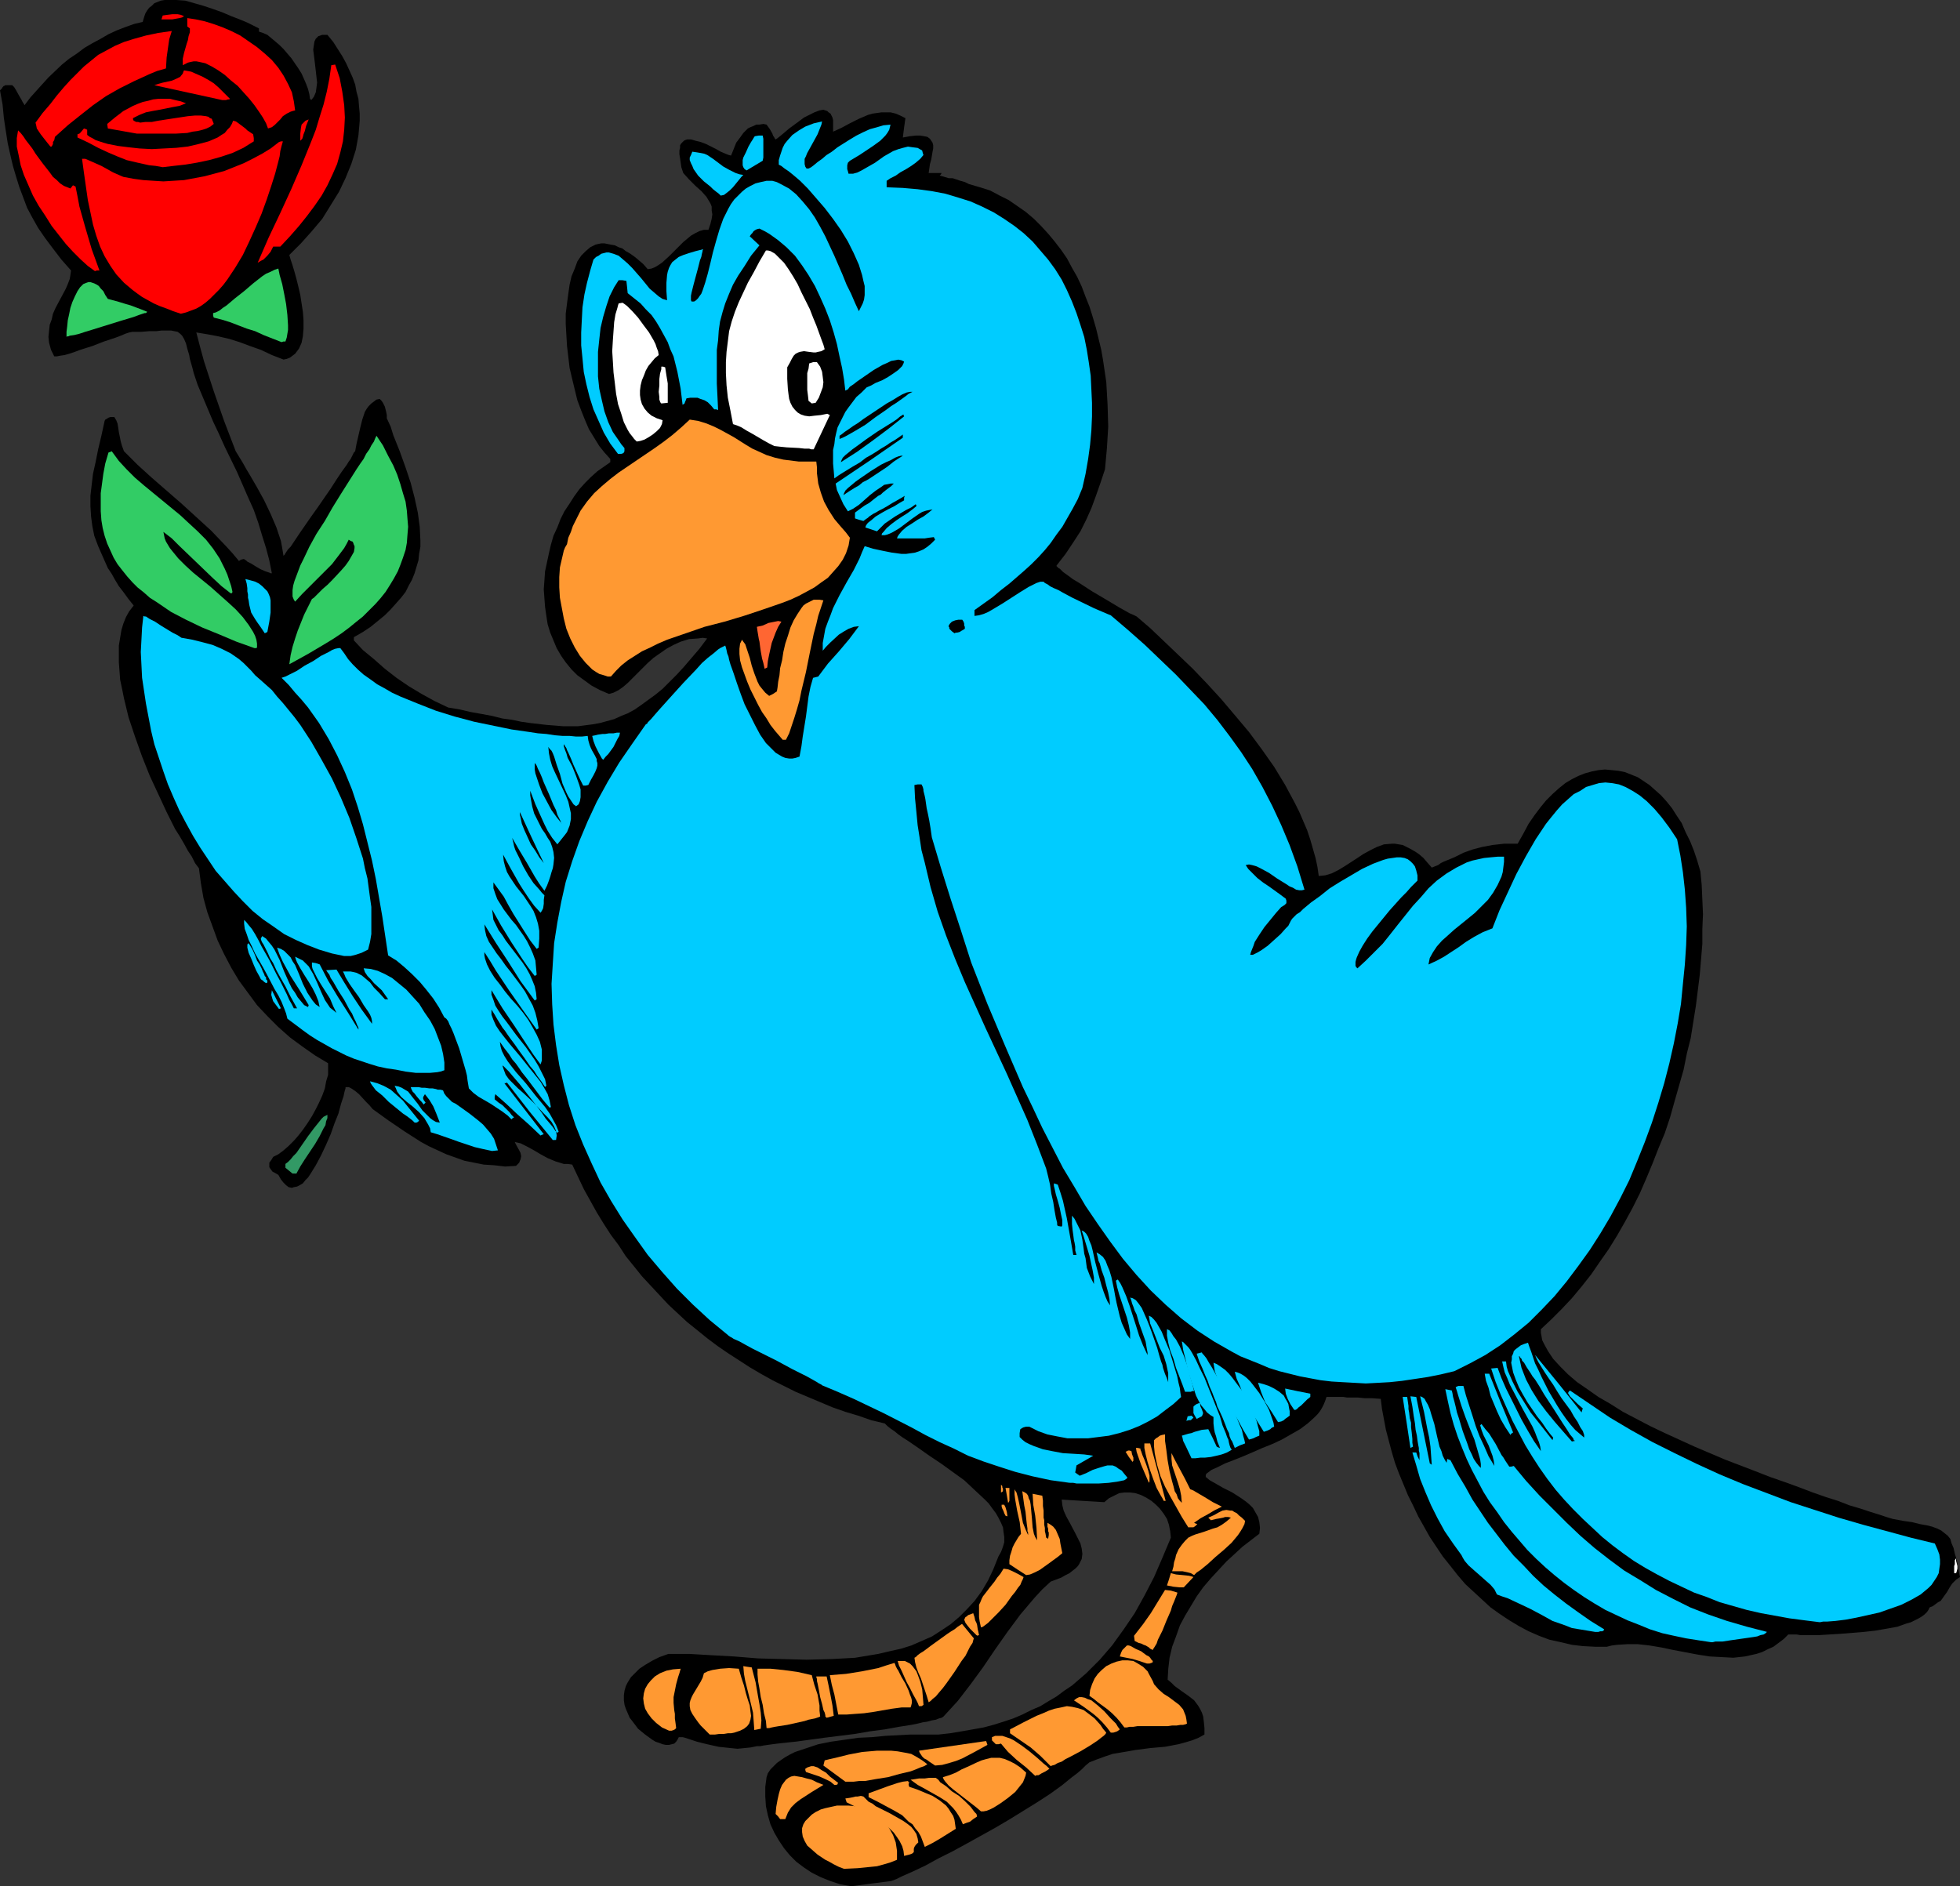 <?xml version="1.0" encoding="UTF-8" standalone="no"?>
<svg
   version="1.0"
   width="129.766mm"
   height="124.903mm"
   id="svg92"
   sodipodi:docname="Bird &amp; Rose.wmf"
   xmlns:inkscape="http://www.inkscape.org/namespaces/inkscape"
   xmlns:sodipodi="http://sodipodi.sourceforge.net/DTD/sodipodi-0.dtd"
   xmlns="http://www.w3.org/2000/svg"
   xmlns:svg="http://www.w3.org/2000/svg">
  <rect width="100%" height="100%" fill="#333333" stroke="none"/>
  <sodipodi:namedview
     id="namedview92"
     pagecolor="#ffffff"
     bordercolor="#000000"
     borderopacity="0.25"
     inkscape:showpageshadow="2"
     inkscape:pageopacity="0.0"
     inkscape:pagecheckerboard="0"
     inkscape:deskcolor="#d1d1d1"
     inkscape:document-units="mm" />
  <defs
     id="defs1">
    <pattern
       id="WMFhbasepattern"
       patternUnits="userSpaceOnUse"
       width="6"
       height="6"
       x="0"
       y="0" />
  </defs>
  <path
     style="fill:#000000;fill-opacity:1;fill-rule:evenodd;stroke:none"
     d="m 212.989,472.076 -2.747,-0.485 -2.424,-0.808 -2.424,-0.969 -2.262,-1.131 -1.939,-1.292 -1.939,-1.454 -1.616,-1.616 -1.454,-1.777 -1.293,-1.939 -1.131,-1.939 -0.97,-2.1 -0.646,-2.262 -0.485,-2.262 -0.162,-2.423 v -2.423 l 0.323,-2.423 0.323,-0.969 0.646,-0.969 0.808,-0.808 0.808,-0.808 1.131,-0.808 0.97,-0.646 1.131,-0.646 1.293,-0.646 2.909,-0.969 2.909,-0.969 3.232,-0.646 3.394,-0.485 3.394,-0.485 3.394,-0.162 3.394,-0.323 3.07,-0.162 3.07,-0.162 h 2.747 2.424 0.97 0.97 l 2.909,-0.323 2.909,-0.485 2.747,-0.485 2.747,-0.485 2.424,-0.646 2.586,-0.808 2.424,-0.808 2.262,-0.969 2.262,-1.131 2.262,-0.969 2.101,-1.292 1.939,-1.131 1.939,-1.454 1.939,-1.292 3.555,-3.07 3.394,-3.393 3.07,-3.554 2.909,-4.039 2.747,-4.039 2.424,-4.362 2.424,-4.685 2.101,-4.847 2.101,-5.008 -0.162,-1.616 -0.323,-1.616 -0.485,-1.454 -0.808,-1.292 -0.97,-1.292 -0.97,-0.969 -1.131,-0.969 -1.293,-0.808 -1.293,-0.646 -1.454,-0.485 -1.293,-0.162 h -1.454 l -1.293,0.162 -1.293,0.646 -1.293,0.646 -1.131,0.969 -5.333,-0.323 -5.333,-0.323 0.162,1.454 0.323,1.292 0.646,1.454 0.808,1.454 1.454,2.747 1.293,2.585 0.323,1.292 0.162,1.292 -0.162,1.292 -0.323,0.646 -0.323,0.646 -0.323,0.485 -0.646,0.646 -0.646,0.485 -0.808,0.646 -0.97,0.485 -1.131,0.646 -1.293,0.485 -1.293,0.485 -2.101,1.939 -1.939,2.1 -1.778,2.1 -1.778,2.1 -3.232,4.362 -3.07,4.362 -3.07,4.524 -3.07,4.201 -3.232,4.201 -1.778,1.939 -1.778,1.939 -0.485,0.323 -0.646,0.162 -0.808,0.323 -0.97,0.162 -1.131,0.323 -1.131,0.162 -1.293,0.323 -1.616,0.323 -3.07,0.485 -3.555,0.646 -3.717,0.485 -3.717,0.646 -7.757,0.969 -3.555,0.485 -3.555,0.485 -1.616,0.162 -1.454,0.162 -1.454,0.162 -1.293,0.162 -1.131,0.162 -1.131,0.162 -0.808,0.162 h -0.808 l -1.616,0.323 -1.616,0.162 -1.616,0.162 -1.616,-0.162 -3.07,-0.323 -2.909,-0.646 -1.293,-0.323 -1.293,-0.323 -0.97,-0.323 -0.485,-0.162 -0.485,-0.162 -0.97,-0.323 -0.646,-0.162 h -0.646 -0.323 l -0.323,0.646 -0.323,0.485 -0.485,0.485 -0.646,0.162 -0.646,0.162 h -0.808 l -0.808,-0.162 -0.808,-0.323 -0.97,-0.323 -0.808,-0.485 -1.778,-1.292 -1.778,-1.454 -1.454,-1.939 -0.646,-0.808 -0.485,-1.131 -0.485,-1.131 -0.323,-0.969 -0.162,-1.131 v -1.292 l 0.162,-1.131 0.323,-1.131 0.485,-0.969 0.808,-1.292 0.97,-0.969 1.131,-1.131 1.454,-0.969 1.616,-0.969 1.939,-0.969 2.262,-0.808 h 2.586 2.586 l 5.494,0.323 5.818,0.323 5.979,0.485 6.141,0.162 5.979,0.162 6.141,-0.162 3.07,-0.162 2.909,-0.162 2.909,-0.485 2.909,-0.485 2.747,-0.646 2.909,-0.646 2.586,-0.808 2.586,-1.131 2.586,-1.131 2.262,-1.454 2.424,-1.616 2.101,-1.777 1.939,-1.939 1.939,-2.1 1.778,-2.423 1.616,-2.747 1.293,-2.747 1.293,-3.231 0.646,-1.131 0.485,-1.292 0.323,-1.131 v -1.292 l -0.162,-1.131 -0.162,-1.292 -0.485,-1.131 -0.646,-1.292 -0.646,-1.131 -0.97,-1.292 -0.808,-1.131 -1.131,-1.131 -2.424,-2.262 -2.586,-2.423 -2.909,-2.1 -2.909,-2.1 -2.909,-1.939 -2.747,-1.939 -2.586,-1.777 -1.293,-0.808 -1.131,-0.808 -0.97,-0.808 -0.97,-0.646 -0.808,-0.646 -0.646,-0.646 -3.394,-0.808 -3.232,-1.131 -3.232,-0.969 -3.232,-1.131 -3.07,-1.292 -3.07,-1.292 -3.07,-1.292 -2.909,-1.454 -2.909,-1.454 -2.909,-1.616 -2.747,-1.616 -2.747,-1.777 -2.747,-1.777 -2.586,-1.777 -2.586,-1.939 -2.586,-2.1 -2.424,-1.939 -4.686,-4.362 -2.262,-2.423 -4.363,-4.685 -1.939,-2.423 -2.101,-2.585 -1.778,-2.747 -1.939,-2.585 -1.778,-2.747 -1.778,-2.908 -1.616,-2.908 -1.616,-2.908 -1.454,-3.07 -1.454,-3.07 -1.131,-0.162 h -0.97 l -2.101,-0.646 -1.939,-0.808 -1.778,-0.969 -1.616,-0.969 -1.778,-0.969 -1.616,-0.808 -1.454,-0.323 0.323,0.646 0.808,1.454 0.323,0.646 0.162,0.808 -0.162,0.808 -0.162,0.323 -0.162,0.485 -0.323,0.323 -0.485,0.485 -2.747,0.162 -2.747,-0.323 -2.586,-0.162 -2.424,-0.485 -2.424,-0.485 -2.262,-0.808 -2.262,-0.808 -2.101,-0.969 -2.101,-0.969 -2.101,-1.131 -4.04,-2.585 -4.04,-2.747 -4.04,-2.908 -0.808,-0.969 -0.808,-0.808 -1.778,-1.939 -0.97,-0.808 -0.97,-0.646 -0.646,-0.323 h -0.485 -0.323 v 0.323 l -0.162,0.485 -0.162,0.646 -0.162,0.808 -0.323,0.969 -0.323,0.969 -0.646,2.423 -0.97,2.423 -0.97,2.747 -1.131,2.585 -1.293,2.747 -1.293,2.423 -1.293,2.1 -0.646,0.969 -0.646,0.646 -0.646,0.808 -0.808,0.485 -0.646,0.323 -0.808,0.162 -0.485,0.162 -0.808,-0.162 -0.646,-0.485 -0.646,-0.646 -0.646,-0.808 -0.646,-1.131 -0.808,-0.485 -0.646,-0.323 -0.485,-0.646 -0.323,-0.485 v -0.485 -0.646 l 0.485,-0.646 0.485,-0.808 1.293,-0.646 1.293,-0.969 1.293,-1.131 1.293,-1.292 1.131,-1.292 1.131,-1.454 1.131,-1.616 1.131,-1.777 0.97,-1.777 0.808,-1.616 0.808,-1.777 0.646,-1.777 0.323,-1.777 0.485,-1.616 v -1.454 -1.454 l -3.232,-1.939 -3.232,-2.262 -3.07,-2.262 -2.909,-2.585 -2.747,-2.747 -2.586,-2.747 -2.262,-3.07 -2.262,-3.07 -1.939,-3.231 -1.778,-3.393 -1.616,-3.393 -1.293,-3.554 -1.293,-3.554 -0.97,-3.554 -0.646,-3.716 -0.485,-3.716 -0.97,-1.292 -0.808,-1.616 -0.97,-1.454 -0.97,-1.777 -1.131,-1.939 -1.131,-1.777 -2.101,-4.201 -2.101,-4.524 -2.101,-4.524 -1.939,-4.847 -1.778,-5.008 -1.616,-4.847 -1.131,-4.685 -0.485,-2.423 -0.485,-2.262 -0.162,-2.262 -0.162,-2.1 v -2.262 -1.939 l 0.323,-1.939 0.323,-1.939 0.485,-1.616 0.646,-1.616 0.808,-1.454 1.131,-1.454 -1.293,-1.616 -1.293,-1.777 -1.131,-1.454 -0.97,-1.616 -0.808,-1.454 -0.97,-1.454 -1.293,-2.908 -1.131,-2.585 -0.97,-2.585 -0.485,-2.423 -0.323,-2.423 -0.162,-2.585 v -2.585 l 0.323,-2.747 0.323,-2.747 0.646,-2.908 0.646,-3.231 0.808,-3.393 0.808,-3.716 0.162,-0.323 0.323,-0.162 0.485,-0.323 0.485,-0.162 h 0.485 0.485 l 0.485,0.808 0.323,0.808 0.162,0.969 0.162,1.131 0.485,2.423 0.323,1.131 0.485,1.292 3.394,3.393 3.555,3.231 3.717,3.231 3.717,3.231 3.717,3.393 3.717,3.393 3.555,3.716 1.778,1.939 1.616,1.939 0.485,-0.323 0.646,-0.162 h 0.162 l 0.162,0.162 0.323,0.162 0.323,0.323 0.97,0.485 1.293,0.808 1.131,0.646 1.131,0.485 0.97,0.323 0.323,0.162 h 0.323 l -0.646,-3.231 -0.808,-3.07 -0.97,-3.07 -0.97,-3.231 -1.131,-3.231 -1.454,-3.231 -2.747,-6.301 -3.07,-6.301 -1.454,-3.231 -1.454,-3.07 -2.586,-6.139 -1.293,-3.07 -0.97,-2.908 -0.323,-1.292 -0.323,-1.131 -0.323,-1.131 -0.162,-0.969 -0.485,-1.616 -0.323,-1.292 -0.485,-1.131 -0.485,-0.808 -0.485,-0.485 -0.646,-0.485 -0.808,-0.162 -0.808,-0.162 h -1.131 -1.293 l -1.293,0.162 h -1.778 l -1.939,0.162 h -2.262 l -0.808,0.162 -0.97,0.323 -1.131,0.485 -1.293,0.485 -2.909,0.969 -2.909,1.131 -3.07,0.969 -1.293,0.485 -1.454,0.485 -1.131,0.323 -1.131,0.162 -0.808,0.162 h -0.646 l -0.808,-1.616 -0.485,-1.777 -0.162,-1.454 0.162,-1.616 0.162,-1.454 0.485,-1.292 0.323,-1.454 0.646,-1.454 1.293,-2.423 1.293,-2.423 0.485,-1.131 0.485,-1.292 0.162,-0.969 0.162,-1.131 L 15.352,64.947 13.251,62.2 11.312,59.615 9.534,57.03 8.08,54.445 6.787,52.022 5.818,49.437 4.848,46.852 4.04,44.267 3.232,41.521 2.586,38.774 1.939,35.866 1.454,32.797 0.97,29.565 0.646,26.173 0,22.618 0.485,22.134 0.646,21.81 0.97,21.487 h 0.162 l 0.162,-0.162 H 1.778 2.262 3.07 l 0.485,0.485 0.485,0.808 0.808,1.454 0.485,0.808 0.323,0.646 0.323,0.485 0.162,0.323 1.454,-1.939 1.454,-1.616 3.07,-3.393 3.394,-3.231 1.778,-1.454 1.939,-1.292 1.939,-1.454 1.939,-1.131 2.101,-1.131 1.939,-1.131 2.101,-0.969 2.101,-0.808 2.262,-0.808 2.101,-0.485 0.323,-1.131 0.323,-0.969 0.485,-0.808 0.485,-0.646 0.646,-0.485 0.646,-0.646 0.808,-0.323 0.808,-0.323 L 41.208,0 h 0.97 1.939 l 2.262,0.162 2.262,0.646 2.262,0.646 2.424,0.808 2.262,0.808 2.262,0.969 2.101,0.808 1.939,0.808 1.616,0.808 0.646,0.323 0.646,0.323 v 0.808 l 0.97,0.323 1.131,0.485 0.97,0.808 0.97,0.808 1.131,0.969 0.97,0.969 1.939,2.262 1.778,2.585 0.808,1.292 0.646,1.454 0.485,1.131 0.485,1.292 0.323,1.292 0.162,1.131 0.162,0.162 0.162,0.162 0.646,-0.808 0.485,-1.131 0.162,-1.131 0.162,-1.292 -0.162,-1.454 -0.162,-1.454 -0.323,-2.747 -0.162,-1.292 -0.162,-1.292 0.162,-1.131 0.162,-0.969 0.323,-0.646 0.646,-0.646 0.485,-0.162 0.485,-0.162 h 0.646 0.646 l 1.454,1.777 1.131,1.777 1.131,1.777 0.97,1.777 0.808,1.777 0.808,1.777 0.646,1.777 0.323,1.777 0.485,1.777 0.162,1.939 0.162,1.777 v 1.777 l -0.162,1.939 -0.162,1.777 -0.323,1.777 -0.323,1.777 -1.131,3.554 -1.454,3.554 -1.616,3.393 -2.101,3.393 -2.101,3.393 -2.586,3.07 -2.747,3.07 -2.909,2.908 0.323,1.131 0.485,1.454 0.485,1.616 0.485,1.777 0.485,1.939 0.485,2.1 0.323,2.1 0.323,2.1 0.162,2.1 v 2.1 l -0.162,1.939 -0.323,1.616 -0.646,1.454 -0.485,0.646 -0.485,0.646 -0.646,0.485 -0.646,0.485 -0.808,0.323 -0.808,0.162 -2.909,-1.131 -2.747,-1.292 -2.747,-0.969 -2.586,-0.969 -2.586,-0.808 -2.747,-0.646 -2.586,-0.485 -2.909,-0.485 0.97,3.716 0.97,3.554 2.424,7.432 2.586,7.432 2.909,7.593 1.778,2.908 0.808,1.454 0.97,1.616 1.778,3.07 1.778,3.231 1.616,3.393 1.454,3.393 1.131,3.393 0.323,1.777 0.323,1.939 0.162,-0.162 0.162,-0.162 0.162,-0.323 0.323,-0.485 0.323,-0.485 0.646,-0.646 0.97,-1.454 1.293,-1.939 1.454,-2.1 1.454,-2.1 1.616,-2.262 3.232,-4.685 1.454,-2.262 1.293,-1.939 1.293,-1.777 0.485,-0.808 0.485,-0.646 0.323,-0.646 0.323,-0.646 0.162,-0.323 0.323,-0.323 0.323,-1.777 0.485,-2.1 0.485,-2.1 0.485,-1.939 0.646,-1.939 0.485,-0.808 0.485,-0.646 0.646,-0.646 0.646,-0.485 0.646,-0.485 0.808,-0.162 0.485,0.485 0.323,0.485 0.485,0.969 0.323,1.292 0.162,0.808 v 0.808 l 0.97,2.1 0.646,2.1 1.616,4.039 1.454,4.039 1.293,3.877 0.97,3.716 0.808,3.716 0.485,3.554 0.162,3.393 v 1.616 l -0.323,1.777 -0.162,1.616 -0.485,1.616 -0.485,1.616 -0.646,1.616 -0.808,1.454 -0.808,1.616 -1.131,1.454 -1.293,1.454 -1.293,1.454 -1.454,1.454 -1.778,1.454 -1.778,1.454 -1.939,1.292 -2.262,1.292 v 0.808 l 2.262,2.423 2.747,2.262 2.747,2.423 2.909,2.262 3.07,2.1 3.232,1.939 3.232,1.777 3.394,1.616 2.909,0.485 2.747,0.646 2.747,0.485 2.586,0.485 2.586,0.646 2.424,0.323 2.262,0.485 2.262,0.323 4.202,0.485 2.101,0.162 1.939,0.162 h 1.939 1.778 l 3.717,-0.485 1.778,-0.323 1.778,-0.485 1.778,-0.485 1.778,-0.808 1.616,-0.646 1.778,-0.969 1.616,-1.131 1.778,-1.292 1.778,-1.292 1.778,-1.454 1.778,-1.777 1.778,-1.777 1.778,-1.939 1.939,-2.262 1.939,-2.262 1.939,-2.585 -1.131,-0.162 -1.131,0.162 -2.262,0.162 -2.101,0.646 -1.778,0.808 -1.778,0.969 -1.616,1.131 -1.616,1.131 -1.454,1.292 -2.586,2.585 -1.293,1.292 -1.131,1.131 -1.131,0.969 -1.131,0.808 -1.293,0.646 -1.131,0.323 -2.262,-0.969 -2.101,-1.131 -1.778,-1.292 -1.778,-1.292 -1.454,-1.454 -1.454,-1.777 -1.131,-1.616 -1.131,-1.939 -0.808,-1.939 -0.808,-1.939 -0.646,-2.1 -0.323,-2.1 -0.323,-2.262 -0.162,-2.1 -0.162,-2.262 0.162,-2.262 0.162,-2.262 0.485,-2.262 0.485,-2.262 0.485,-2.1 0.646,-2.262 0.97,-2.1 0.808,-2.1 0.97,-1.939 1.293,-1.939 1.131,-1.777 1.293,-1.777 1.454,-1.616 1.454,-1.454 1.616,-1.454 1.616,-1.131 1.616,-1.131 v -0.808 l -1.454,-1.616 -1.293,-1.616 -1.293,-2.1 -1.293,-2.1 -0.97,-2.262 -0.97,-2.423 -0.97,-2.585 -1.293,-5.331 -0.646,-2.747 -0.323,-2.747 -0.323,-2.747 -0.162,-2.747 -0.162,-2.747 v -2.585 l 0.323,-2.585 0.323,-2.423 0.323,-2.262 0.485,-2.1 0.808,-1.939 0.646,-1.777 0.97,-1.454 1.131,-1.131 1.131,-0.969 1.293,-0.646 0.646,-0.162 0.808,-0.162 h 0.808 l 0.808,0.162 0.808,0.162 0.97,0.162 0.97,0.485 0.97,0.323 0.808,0.646 1.131,0.646 1.131,0.808 0.97,0.808 1.131,0.969 1.131,1.292 0.97,-0.162 0.808,-0.323 0.808,-0.485 0.97,-0.646 1.778,-1.616 1.778,-1.777 1.778,-1.777 0.97,-0.808 0.97,-0.808 1.131,-0.646 0.97,-0.485 1.131,-0.323 h 1.131 l 0.485,-1.454 0.323,-1.292 0.162,-1.131 -0.162,-0.969 v -0.969 l -0.323,-0.808 -0.485,-0.808 -0.485,-0.808 -1.293,-1.454 -1.454,-1.292 -1.616,-1.616 -1.454,-1.616 -0.485,-1.454 -0.162,-1.131 -0.162,-1.131 -0.162,-0.969 V 37.643 l 0.162,-0.646 v -0.646 l 0.323,-0.485 0.323,-0.323 0.323,-0.323 0.323,-0.162 0.485,-0.162 h 0.97 l 1.131,0.323 1.293,0.323 1.293,0.485 2.586,1.292 1.131,0.646 1.131,0.485 0.808,0.323 0.646,0.162 0.646,-1.616 0.646,-1.616 0.97,-1.292 0.808,-1.131 1.131,-1.131 0.646,-0.323 0.808,-0.323 0.646,-0.323 h 0.808 l 0.97,-0.162 0.808,0.162 0.808,1.131 0.646,1.131 0.162,0.485 0.323,0.485 0.162,0.323 0.162,0.162 0.485,-0.323 0.808,-0.646 0.97,-0.808 1.131,-0.969 2.424,-1.777 1.293,-0.969 1.293,-0.646 1.293,-0.646 1.293,-0.485 0.97,-0.162 0.485,0.162 0.485,0.162 0.323,0.323 0.485,0.323 0.162,0.323 0.323,0.646 0.162,0.646 v 0.808 0.969 1.131 l 2.101,-0.969 2.101,-1.131 2.262,-1.131 2.262,-0.969 1.131,-0.323 1.131,-0.162 1.131,-0.162 h 1.131 1.131 l 1.293,0.323 1.131,0.485 1.293,0.646 -0.162,1.131 -0.162,1.131 -0.323,2.585 1.778,-0.323 1.454,-0.162 h 1.131 l 0.97,0.162 0.808,0.162 0.646,0.485 0.323,0.485 0.323,0.485 0.162,0.646 v 0.808 l -0.162,0.808 -0.162,0.969 -0.162,0.969 -0.323,1.131 -0.323,2.262 h 3.232 l -0.162,0.323 -0.323,0.323 0.646,0.162 1.616,0.485 h 0.97 l 1.939,0.646 1.131,0.323 0.97,0.485 2.747,0.808 2.586,0.808 2.424,1.292 2.262,1.131 2.101,1.454 2.101,1.454 2.101,1.777 1.778,1.777 1.778,1.939 1.616,1.939 1.616,2.1 1.454,2.1 1.293,2.423 1.293,2.262 1.131,2.423 0.97,2.585 0.97,2.423 0.808,2.585 0.808,2.747 1.293,5.331 0.485,2.747 0.808,5.493 0.323,5.655 0.162,5.493 -0.323,5.331 -0.485,5.331 -1.131,3.393 -1.131,3.231 -1.131,3.07 -1.293,2.908 -1.454,2.908 -1.778,2.747 -1.939,2.908 -2.262,2.908 v 0.162 l 0.162,0.162 0.323,0.323 0.323,0.162 0.808,0.808 1.131,0.808 1.293,0.969 1.616,0.969 3.232,2.1 3.555,2.1 1.616,0.969 1.616,0.969 1.454,0.808 1.131,0.646 1.131,0.485 0.323,0.162 0.323,0.162 3.394,2.908 3.394,3.231 3.555,3.393 3.717,3.554 3.555,3.716 3.555,3.877 3.555,4.201 3.394,4.039 3.232,4.362 3.07,4.362 2.747,4.524 2.424,4.524 1.131,2.262 0.97,2.262 0.97,2.262 0.808,2.423 0.646,2.262 0.646,2.262 0.485,2.262 0.323,2.262 1.616,-0.162 1.616,-0.485 1.616,-0.808 1.616,-0.969 3.232,-2.1 1.454,-0.969 1.778,-0.969 1.616,-0.808 1.778,-0.646 1.939,-0.162 h 0.808 l 0.97,0.162 0.97,0.162 0.97,0.485 0.97,0.485 1.131,0.646 0.97,0.646 1.131,0.969 0.97,1.131 1.131,1.292 1.616,-0.646 0.646,-0.485 0.646,-0.323 2.747,-1.131 2.262,-1.131 2.262,-0.808 2.424,-0.646 2.586,-0.485 1.454,-0.162 1.454,-0.162 h 3.394 l 1.454,-2.585 1.293,-2.423 1.454,-2.1 1.454,-1.939 1.454,-1.777 1.616,-1.616 1.616,-1.454 1.616,-1.292 1.616,-0.969 1.616,-0.808 1.616,-0.646 1.778,-0.485 1.616,-0.323 1.616,-0.162 1.778,0.162 1.616,0.162 1.616,0.323 1.616,0.646 1.616,0.646 1.454,0.969 1.454,0.969 1.454,1.292 1.454,1.292 1.454,1.616 1.293,1.616 1.131,1.777 1.293,1.939 0.97,2.262 1.131,2.262 0.97,2.423 0.808,2.423 0.808,2.747 0.323,3.393 0.162,3.716 0.162,3.554 -0.162,3.716 v 3.716 l -0.323,3.877 -0.323,3.877 -0.485,3.877 -0.485,3.877 -0.646,4.039 -0.646,4.039 -0.97,3.877 -0.808,4.039 -2.262,7.916 -1.131,4.039 -1.293,3.877 -1.616,3.877 -1.454,3.716 -1.616,3.877 -1.616,3.716 -1.778,3.554 -1.939,3.554 -1.939,3.393 -2.101,3.393 -2.262,3.231 -2.101,3.07 -2.424,3.07 -2.424,2.908 -2.586,2.747 -2.586,2.585 -2.586,2.423 v 0.969 l 0.162,0.808 0.162,0.969 0.485,0.969 0.97,1.777 1.293,1.939 1.778,1.939 1.939,1.939 2.262,1.939 2.586,1.777 2.747,1.939 3.07,1.777 3.07,1.939 3.394,1.777 3.394,1.777 3.717,1.777 7.434,3.393 7.595,3.231 7.595,2.908 3.717,1.454 3.717,1.292 3.555,1.292 3.394,1.292 3.232,1.131 3.07,0.969 2.909,1.131 2.747,0.808 2.424,0.808 2.101,0.646 1.939,0.646 1.616,0.485 2.586,0.485 2.262,0.323 1.939,0.485 1.778,0.323 1.293,0.323 1.293,0.485 0.97,0.485 0.808,0.646 0.808,0.646 0.646,0.808 0.323,1.131 0.485,1.131 0.323,1.454 0.485,1.616 0.323,1.939 0.485,2.262 -0.97,0.646 -0.97,0.969 -0.646,0.969 -0.646,1.131 -0.808,1.131 -0.808,1.131 -0.646,0.323 -0.646,0.485 -0.646,0.485 -0.808,0.323 -0.323,0.646 -0.323,0.485 -0.646,0.646 -0.646,0.485 -0.808,0.485 -0.97,0.485 -0.97,0.485 -1.131,0.323 -2.262,0.808 -2.747,0.485 -2.747,0.485 -2.909,0.323 -5.979,0.485 -2.747,0.162 -2.586,0.162 h -4.525 l -0.97,-0.162 h -1.454 -0.646 l -1.131,1.131 -1.293,0.969 -1.293,0.969 -1.454,0.646 -1.293,0.646 -1.454,0.485 -1.454,0.323 -1.454,0.323 -2.909,0.323 -3.07,-0.162 -2.909,-0.162 -3.07,-0.485 -5.979,-1.131 -3.07,-0.646 -2.909,-0.485 -2.909,-0.323 h -2.586 l -2.586,0.162 -1.293,0.162 -1.293,0.323 h -2.909 l -3.07,-0.162 -2.747,-0.323 -2.747,-0.646 -2.909,-0.646 -2.586,-0.969 -2.586,-1.131 -2.424,-1.292 -2.424,-1.454 -2.424,-1.616 -2.262,-1.616 -2.101,-1.939 -2.101,-1.939 -2.101,-1.939 -1.939,-2.262 -1.778,-2.262 -1.939,-2.423 -1.616,-2.423 -1.616,-2.423 -1.454,-2.585 -1.454,-2.585 -1.293,-2.747 -1.293,-2.585 -1.131,-2.747 -1.131,-2.747 -0.97,-2.585 -0.808,-2.747 -1.454,-5.493 -0.485,-2.585 -0.485,-2.585 -0.323,-2.585 -2.262,-0.162 h -1.778 l -1.616,-0.162 h -1.454 -1.293 l -0.97,-0.162 h -0.808 -0.646 -1.778 -0.97 l -0.323,0.969 -0.323,0.808 -0.485,0.969 -0.485,0.808 -0.646,0.808 -0.808,0.808 -1.616,1.454 -1.939,1.454 -2.262,1.292 -2.262,1.292 -2.424,1.131 -2.424,0.969 -2.586,1.131 -2.262,0.969 -2.424,0.969 -2.101,0.808 -1.939,0.969 -1.454,0.646 -1.293,0.969 -0.162,0.323 v 0.485 l 0.97,0.808 1.131,0.646 2.262,1.292 2.262,1.131 2.262,1.454 1.131,0.808 0.97,0.808 0.808,0.808 0.646,1.131 0.646,1.131 0.323,1.292 0.162,1.454 -0.162,1.454 -2.101,1.616 -2.101,1.616 -2.101,1.939 -1.939,1.777 -1.939,2.1 -1.939,2.1 -1.939,2.262 -1.616,2.262 -1.454,2.423 -1.454,2.423 -1.293,2.423 -0.97,2.747 -0.97,2.585 -0.646,2.747 -0.323,2.747 -0.162,2.747 0.97,0.808 0.808,0.808 1.778,1.292 1.616,1.131 1.454,1.131 0.485,0.646 0.485,0.646 0.485,0.808 0.485,0.969 0.323,0.969 0.162,1.292 0.162,1.616 v 1.616 l -1.454,0.808 -1.616,0.646 -1.616,0.485 -1.778,0.485 -3.394,0.646 -3.717,0.323 -3.717,0.485 -3.717,0.646 -1.939,0.323 -1.939,0.646 -1.778,0.646 -2.101,0.808 -0.97,0.808 -0.97,0.969 -1.131,0.969 -1.293,0.969 -2.586,2.1 -2.909,2.1 -3.232,2.1 -3.394,2.1 -3.394,2.1 -3.555,2.1 -7.272,4.039 -3.555,1.939 -3.555,1.777 -3.232,1.777 -3.07,1.454 -2.909,1.292 -1.293,0.646 -1.293,0.485 -5.01,0.646 z"
     id="path1" />
  <path
     style="fill:#ff9932;fill-opacity:1;fill-rule:evenodd;stroke:none"
     d="m 211.211,467.714 -1.293,-0.485 -1.293,-0.646 -1.131,-0.646 -0.97,-0.485 -1.939,-1.292 -1.293,-1.131 -1.293,-1.131 -0.646,-1.131 -0.485,-1.131 -0.162,-1.131 v -0.969 l 0.323,-0.969 0.485,-0.808 0.808,-0.808 0.808,-0.808 0.97,-0.646 1.293,-0.646 1.131,-0.323 1.454,-0.323 1.454,-0.323 h 1.454 1.454 l 1.616,0.162 1.454,0.323 1.454,0.485 1.293,0.646 1.293,0.808 1.293,0.969 0.97,1.131 0.97,1.454 0.808,1.454 0.646,1.777 0.323,2.1 v 2.262 l -1.616,0.646 -1.616,0.485 -1.778,0.485 -1.616,0.162 -3.232,0.323 z"
     id="path2" />
  <path
     style="fill:#ff9932;fill-opacity:1;fill-rule:evenodd;stroke:none"
     d="m 226.24,464.483 -0.162,-1.292 -0.323,-1.131 -0.646,-1.292 -0.646,-0.969 -0.808,-1.131 -0.97,-0.969 -2.262,-1.777 -2.424,-1.616 -2.424,-1.292 -0.97,-0.485 -1.131,-0.646 -0.97,-0.485 -0.646,-0.323 -0.323,-0.969 1.131,-0.162 0.808,-0.162 0.646,-0.162 h 0.485 l 0.808,-0.162 0.646,0.162 0.646,0.646 0.646,0.646 0.97,0.485 0.808,0.646 2.262,1.131 1.293,0.646 1.131,0.646 2.262,1.292 1.131,0.808 0.808,0.646 0.646,0.808 0.646,0.969 0.323,1.131 0.162,0.969 -0.323,0.323 -0.323,0.323 -0.323,0.485 -0.162,0.485 v 0.485 0.323 l -0.323,0.323 -0.323,0.162 -0.485,0.162 -0.646,0.162 z"
     id="path3" />
  <path
     style="fill:#ff9932;fill-opacity:1;fill-rule:evenodd;stroke:none"
     d="m 231.411,462.221 -0.485,-1.292 -0.485,-1.292 -0.646,-1.131 -0.808,-0.969 -0.646,-0.969 -0.97,-0.646 -1.616,-1.616 -1.939,-1.131 -2.101,-1.131 -2.101,-1.131 -2.262,-1.131 v -0.969 l 4.848,-1.777 2.424,-0.808 1.293,-0.323 1.293,-0.162 0.162,0.323 h 0.162 v 0.162 l -0.162,0.162 v 0.323 l 0.162,0.485 1.939,0.646 1.939,0.808 1.939,0.808 1.778,1.131 0.808,0.646 0.808,0.646 0.646,0.808 0.485,0.808 0.646,0.969 0.323,0.969 0.162,1.131 0.162,1.131 -3.878,2.423 -1.939,1.131 z"
     id="path4" />
  <path
     style="fill:#ff9932;fill-opacity:1;fill-rule:evenodd;stroke:none"
     d="m 240.945,456.566 -0.485,-1.131 -0.646,-1.131 -0.646,-0.969 -0.646,-0.808 -0.808,-0.808 -0.808,-0.808 -1.778,-1.131 -3.717,-2.1 -1.778,-0.969 -1.778,-1.292 1.131,-0.162 0.97,-0.162 h 0.808 0.646 l 1.131,-0.162 h 1.616 l 0.646,0.485 0.485,0.646 1.454,0.969 1.454,1.292 1.778,1.131 1.454,1.292 1.454,1.454 0.485,0.646 0.485,0.646 0.485,0.485 0.162,0.646 -0.97,0.646 -0.808,0.646 -0.97,0.323 z"
     id="path5" />
  <path
     style="fill:#ff9932;fill-opacity:1;fill-rule:evenodd;stroke:none"
     d="m 195.213,455.274 -0.485,-0.646 -0.646,-0.646 0.162,-1.777 0.323,-1.777 0.323,-1.454 0.323,-1.131 0.485,-1.131 0.485,-0.646 0.485,-0.646 0.646,-0.485 0.646,-0.323 0.808,-0.162 0.97,0.162 0.97,0.162 1.131,0.323 1.293,0.323 1.293,0.646 1.616,0.646 -2.909,1.777 -2.747,1.777 -1.293,0.969 -1.131,1.131 -0.808,1.292 -0.323,0.808 -0.323,0.808 z"
     id="path6" />
  <path
     style="fill:#ff9932;fill-opacity:1;fill-rule:evenodd;stroke:none"
     d="m 245.47,453.335 -1.131,-0.969 -1.454,-1.131 -2.909,-2.262 -1.454,-1.131 -1.131,-0.969 -0.97,-1.131 -0.323,-0.485 -0.162,-0.485 1.616,-0.485 1.616,-0.646 1.454,-0.808 1.454,-0.646 2.424,-1.131 1.131,-0.485 1.131,-0.323 1.293,-0.323 h 0.97 1.131 l 1.293,0.323 1.131,0.485 1.293,0.646 1.454,0.969 1.454,1.292 -0.162,0.808 -0.323,0.808 -0.323,0.808 -0.646,0.808 -1.293,1.616 -1.778,1.454 -1.778,1.292 -1.778,1.131 -0.97,0.485 -0.808,0.323 -0.808,0.162 z"
     id="path7" />
  <path
     style="fill:#ff9932;fill-opacity:1;fill-rule:evenodd;stroke:none"
     d="m 208.787,446.711 -0.97,-0.808 -0.97,-0.485 -1.778,-0.808 -3.394,-1.131 -0.162,-0.485 v -0.323 l 0.485,-0.323 0.485,-0.162 0.485,-0.162 h 0.646 l 0.97,0.323 0.97,0.646 1.131,0.646 0.97,0.969 2.101,1.616 -0.162,0.162 v 0.162 l -0.323,0.162 z"
     id="path8" />
  <path
     style="fill:#ff9932;fill-opacity:1;fill-rule:evenodd;stroke:none"
     d="m 211.534,445.903 -5.494,-4.039 0.323,-1.292 1.293,-0.323 1.454,-0.323 3.232,-0.808 3.394,-0.646 3.717,-0.323 h 1.778 1.778 l 1.616,0.162 1.778,0.323 1.616,0.323 1.454,0.808 1.293,0.808 1.293,0.969 -0.808,0.485 -0.97,0.323 -1.131,0.485 -1.293,0.485 -2.747,0.646 -2.909,0.808 -3.07,0.485 -2.747,0.485 h -1.454 l -1.293,0.162 z"
     id="path9" />
  <path
     style="fill:#ff9932;fill-opacity:1;fill-rule:evenodd;stroke:none"
     d="m 259.045,444.449 -2.262,-2.1 -2.424,-1.939 -2.101,-1.939 -0.97,-1.131 -0.808,-0.969 -0.646,0.162 h -0.646 l -0.323,-0.323 -0.323,-0.323 -0.323,-0.323 v -0.485 -0.323 l 0.808,-0.323 h 0.808 0.97 l 0.97,0.323 0.97,0.323 0.97,0.485 1.939,1.292 1.939,1.454 1.939,1.616 1.616,1.454 0.808,0.646 0.646,0.646 -0.97,0.646 -0.97,0.485 -0.808,0.485 h -0.485 z"
     id="path10" />
  <path
     style="fill:#ff9932;fill-opacity:1;fill-rule:evenodd;stroke:none"
     d="m 262.923,442.026 -1.293,-1.292 -1.293,-1.292 -2.424,-2.1 -2.586,-1.777 -2.586,-1.777 v -0.969 l 3.394,-1.777 3.232,-1.616 1.616,-0.646 1.454,-0.646 1.454,-0.485 1.616,-0.323 1.454,-0.323 1.293,0.162 1.454,0.323 1.454,0.485 1.293,0.969 1.454,1.131 1.454,1.616 0.646,0.969 0.808,0.969 -0.162,0.323 -0.485,0.485 -0.646,0.485 -0.808,0.646 -0.97,0.646 -0.97,0.646 -2.424,1.454 -2.424,1.292 -1.293,0.646 -0.97,0.646 -0.97,0.323 -0.808,0.485 -0.646,0.162 z"
     id="path11" />
  <path
     style="fill:#ff9932;fill-opacity:1;fill-rule:evenodd;stroke:none"
     d="m 233.997,441.864 -1.454,-0.969 -0.646,-0.485 -0.646,-0.323 -0.485,-0.485 -0.323,-0.485 -0.323,-0.485 -0.162,-0.485 16.806,-2.423 0.162,0.485 0.162,0.485 -3.232,1.777 -3.07,1.616 -1.616,0.646 -1.616,0.485 -1.778,0.485 z"
     id="path12" />
  <path
     style="fill:#ff9932;fill-opacity:1;fill-rule:evenodd;stroke:none"
     d="m 177.598,434.11 -0.808,-0.808 -0.808,-0.808 -0.646,-0.646 -0.646,-0.808 -0.808,-1.131 -0.646,-0.969 -0.485,-0.969 -0.162,-0.969 v -0.808 l 0.162,-0.646 0.323,-0.808 0.323,-0.646 0.97,-1.616 0.97,-1.616 0.485,-0.969 0.323,-1.131 0.97,-0.485 1.131,-0.323 0.97,-0.162 0.97,-0.162 2.262,-0.162 2.424,0.162 0.646,2.262 0.646,1.939 0.485,1.939 0.485,1.616 0.485,1.454 0.162,1.454 0.162,1.131 -0.162,0.969 -0.323,0.969 -0.485,0.646 -0.808,0.646 -0.97,0.485 -1.454,0.485 -0.808,0.162 h -0.808 l -0.97,0.162 h -1.131 l -1.131,0.162 z"
     id="path13" />
  <path
     style="fill:#ff9932;fill-opacity:1;fill-rule:evenodd;stroke:none"
     d="m 277.952,433.625 -0.97,-1.292 -1.131,-1.292 -1.131,-1.131 -1.131,-0.969 -2.424,-1.777 -2.424,-1.616 0.646,-0.485 0.646,-0.323 h 0.646 l 0.808,0.162 0.646,0.323 0.97,0.323 1.616,1.292 1.616,1.454 1.454,1.616 1.454,1.454 0.485,0.808 0.485,0.646 -0.646,0.485 -0.485,0.162 -0.485,0.162 z"
     id="path14" />
  <path
     style="fill:#ff9932;fill-opacity:1;fill-rule:evenodd;stroke:none"
     d="m 167.417,433.14 -1.778,-0.808 -1.454,-1.131 -1.131,-1.131 -0.97,-1.292 -0.646,-1.131 -0.323,-1.292 -0.162,-1.292 0.162,-1.292 0.323,-1.131 0.646,-1.131 0.808,-0.969 0.97,-0.969 1.293,-0.808 1.616,-0.646 1.616,-0.323 1.939,-0.162 -0.323,1.131 -0.323,0.969 -0.485,1.777 -0.323,1.616 -0.323,1.616 v 1.454 l 0.162,1.777 0.162,0.969 v 1.131 l 0.162,1.131 0.162,1.292 -0.323,0.323 -0.323,0.162 -0.485,0.162 z"
     id="path15" />
  <path
     style="fill:#ff9932;fill-opacity:1;fill-rule:evenodd;stroke:none"
     d="m 188.749,432.979 -0.162,-2.262 -0.162,-2.1 -0.97,-4.039 -0.485,-1.939 -0.485,-1.939 -0.323,-1.777 -0.162,-1.939 0.97,0.162 1.131,0.162 0.97,3.716 0.646,3.716 0.323,1.777 0.323,2.1 0.162,1.939 -0.162,2.1 -0.808,0.162 z"
     id="path16" />
  <path
     style="fill:#ff9932;fill-opacity:1;fill-rule:evenodd;stroke:none"
     d="m 191.819,432.494 -0.162,-1.777 -0.485,-1.939 -0.323,-2.1 -0.485,-1.939 -0.323,-2.1 -0.323,-1.777 -0.162,-1.777 v -1.454 h 1.616 1.616 l 3.232,0.323 3.555,0.485 3.555,0.808 0.646,2.423 0.808,2.423 0.485,2.747 v 1.292 l 0.162,1.454 -0.323,0.162 -0.485,0.162 -0.485,0.162 -0.808,0.162 -0.808,0.162 -0.97,0.323 -4.363,0.969 -2.101,0.323 -0.97,0.162 -0.808,0.162 -0.646,0.162 z"
     id="path17" />
  <path
     style="fill:#ff9932;fill-opacity:1;fill-rule:evenodd;stroke:none"
     d="m 281.345,432.332 -0.97,-1.292 -0.97,-1.131 -1.131,-1.131 -1.131,-0.969 -2.424,-1.777 -0.97,-0.808 -1.131,-0.808 0.162,-1.454 0.485,-1.454 0.646,-1.454 0.808,-1.131 0.97,-0.969 1.131,-0.969 1.293,-0.646 1.293,-0.485 1.454,-0.323 h 1.293 l 1.454,0.162 1.131,0.646 1.293,0.808 1.131,1.131 0.323,0.646 0.97,1.777 0.323,0.808 1.131,1.292 1.293,1.131 1.293,0.808 1.293,0.969 1.293,0.969 0.97,1.131 0.323,0.808 0.323,0.808 0.162,0.808 0.162,1.131 -0.323,0.162 -0.646,0.162 h -0.646 l -0.97,0.162 h -1.131 l -1.131,0.162 h -2.424 -2.747 -2.424 l -0.97,0.162 h -0.97 l -0.646,0.162 z"
     id="path18" />
  <path
     style="fill:#ff9932;fill-opacity:1;fill-rule:evenodd;stroke:none"
     d="m 206.848,429.909 -0.323,-0.323 v -0.323 l -0.162,-0.646 -0.323,-0.646 -0.323,-1.454 -0.485,-1.777 -0.323,-1.777 -0.323,-1.616 -0.162,-0.646 v -0.485 l -0.162,-0.485 v -0.162 h 2.586 l 0.485,2.262 0.485,2.423 0.485,2.585 0.323,2.585 z"
     id="path19" />
  <path
     style="fill:#ff9932;fill-opacity:1;fill-rule:evenodd;stroke:none"
     d="m 209.757,429.101 -0.97,-5.008 -0.646,-2.423 -0.485,-2.423 4.04,-0.323 4.04,-0.646 4.04,-0.808 1.939,-0.646 2.101,-0.646 0.162,0.323 0.162,0.485 0.323,0.646 0.323,0.485 0.808,1.616 0.97,1.616 0.808,1.777 0.323,0.969 0.323,0.808 0.162,0.646 v 0.646 l -0.162,0.646 -0.162,0.485 h -2.262 l -2.424,0.323 -4.686,0.808 -2.262,0.323 -2.262,0.162 -2.101,0.162 z"
     id="path20" />
  <path
     style="fill:#ff9932;fill-opacity:1;fill-rule:evenodd;stroke:none"
     d="m 229.957,427.001 -0.323,-0.808 -0.323,-0.646 -0.808,-1.454 -0.808,-1.616 -0.808,-1.454 -0.646,-1.454 -0.646,-1.454 -0.646,-1.292 -0.323,-1.131 h 0.97 0.808 l 0.646,0.323 0.646,0.323 0.646,0.646 0.485,0.646 0.485,0.646 0.323,0.808 0.646,1.777 0.485,1.939 0.162,1.939 0.162,1.939 -0.485,0.323 h -0.323 v 0 z"
     id="path21" />
  <path
     style="fill:#ff9932;fill-opacity:1;fill-rule:evenodd;stroke:none"
     d="m 232.381,426.032 -0.485,-1.616 -0.485,-1.454 -0.97,-2.908 -0.646,-1.454 -0.485,-1.292 -0.323,-1.292 -0.162,-1.131 0.323,-0.162 0.485,-0.485 0.646,-0.485 0.808,-0.485 1.939,-1.454 4.04,-2.908 0.97,-0.646 0.808,-0.485 0.808,-0.646 0.485,-0.323 0.485,-0.323 h 0.162 l 1.454,1.777 1.454,1.777 -0.162,0.485 -0.162,0.646 -0.646,0.969 -0.485,0.969 -0.646,1.292 -0.97,1.292 -1.778,2.747 -1.939,2.747 -0.97,1.292 -0.97,1.131 -0.808,0.969 -0.808,0.646 -0.485,0.485 z"
     id="path22" />
  <path
     style="fill:#ff9932;fill-opacity:1;fill-rule:evenodd;stroke:none"
     d="m 287.001,416.338 -1.939,-0.646 -1.616,-0.485 -3.232,-0.646 0.162,-0.485 0.162,-0.485 0.323,-0.646 0.646,-0.646 0.485,-0.485 h 0.485 l 0.485,0.162 1.131,0.646 1.454,0.646 1.293,0.969 0.646,0.323 0.323,0.323 0.323,0.485 0.323,0.323 v 0.323 l -0.323,0.162 -0.485,0.162 z"
     id="path23" />
  <path
     style="fill:#ff9932;fill-opacity:1;fill-rule:evenodd;stroke:none"
     d="m 288.456,412.945 -0.646,-0.323 -0.323,-0.323 -0.808,-0.485 -0.485,-0.162 -0.646,-0.323 -0.646,-0.162 -0.97,-0.485 -0.162,-1.292 2.262,-2.908 1.939,-2.747 1.778,-2.908 1.778,-2.908 1.454,0.162 1.616,0.485 v 0.162 l -0.162,0.485 -0.323,0.808 -0.323,0.808 -0.485,1.131 -0.323,1.131 -1.131,2.585 -0.97,2.423 -0.646,1.292 -0.485,0.969 -0.323,0.969 -0.485,0.808 -0.323,0.485 z"
     id="path24" />
  <path
     style="fill:#00ccff;fill-opacity:1;fill-rule:evenodd;stroke:none"
     d="m 428.24,411.007 -3.232,-0.485 -3.07,-0.485 -3.07,-0.646 -2.909,-0.646 -3.07,-0.969 -2.747,-1.131 -2.909,-1.131 -2.747,-1.292 -2.747,-1.292 -2.747,-1.616 -2.586,-1.616 -2.586,-1.777 -2.424,-1.777 -2.424,-1.939 -2.262,-1.939 -2.262,-2.1 -2.262,-2.262 -1.939,-2.262 -1.939,-2.262 -1.939,-2.423 -1.778,-2.585 -1.778,-2.423 -1.616,-2.585 -1.454,-2.747 -1.454,-2.747 -1.293,-2.747 -1.131,-2.747 -1.131,-2.908 -0.97,-2.908 -0.808,-2.908 -0.646,-2.908 -0.646,-3.07 1.616,0.323 0.162,0.646 0.162,0.969 0.323,1.131 0.323,1.292 0.323,1.454 0.485,1.454 0.97,3.231 1.131,3.07 0.485,1.454 0.646,1.292 0.485,1.131 0.646,0.969 0.646,0.808 0.485,0.485 v -0.969 l -0.162,-1.131 -0.323,-1.131 -0.323,-1.131 -0.808,-2.747 -1.131,-2.747 -1.131,-2.908 -0.97,-2.747 -0.808,-2.585 -0.323,-1.131 -0.323,-0.969 0.646,-0.323 h 0.485 0.323 0.485 l 0.646,2.423 1.616,5.008 0.808,2.585 0.97,2.585 1.131,2.423 1.131,2.585 1.454,2.423 -0.162,-1.292 -0.323,-1.292 -0.97,-2.585 -0.646,-1.292 -0.646,-1.292 -0.485,-1.292 -0.323,-1.131 0.162,-0.162 0.162,-0.162 0.97,1.292 0.97,1.131 1.616,2.585 1.454,2.747 0.485,0.646 0.485,0.808 0.97,1.454 h 0.485 l 0.646,-0.162 3.07,3.716 3.394,3.716 3.394,3.393 3.394,3.393 3.394,3.231 3.555,3.07 3.717,2.908 3.717,2.747 4.04,2.423 3.878,2.423 4.363,2.262 4.202,2.1 4.525,1.777 4.686,1.616 5.01,1.454 5.01,1.292 -0.323,0.323 -0.485,0.323 -0.808,0.162 -0.808,0.323 -0.97,0.162 -1.131,0.162 -4.525,0.646 -2.101,0.323 h -0.97 -0.808 l -0.646,0.162 z"
     id="path25" />
  <path
     style="fill:#ff9932;fill-opacity:1;fill-rule:evenodd;stroke:none"
     d="m 244.339,409.23 -1.616,-1.616 -0.646,-0.808 -0.485,-0.646 -0.323,-0.808 0.162,-0.323 0.162,-0.323 0.323,-0.162 0.323,-0.323 0.485,-0.162 0.808,-0.323 0.323,0.969 0.162,0.808 0.323,0.646 0.162,0.485 0.162,1.131 0.162,0.646 0.162,0.808 h -0.162 l -0.162,0.162 z"
     id="path26" />
  <path
     style="fill:#00ccff;fill-opacity:1;fill-rule:evenodd;stroke:none"
     d="m 399.152,408.422 -1.939,-0.323 -1.939,-0.323 -1.939,-0.323 -1.616,-0.646 -3.232,-1.131 -2.909,-1.616 -2.747,-1.454 -2.747,-1.292 -2.747,-1.292 -1.454,-0.485 -1.293,-0.485 -0.323,-0.646 -0.323,-0.646 -0.97,-1.131 -1.293,-1.131 -1.454,-1.292 -1.293,-1.131 -1.454,-1.292 -0.97,-1.131 -0.485,-0.808 -0.323,-0.646 -2.101,-2.908 -2.101,-3.07 -1.778,-3.231 -1.616,-3.231 -1.454,-3.393 -1.293,-3.231 -0.97,-3.393 -0.97,-3.231 h 0.97 l 0.323,0.969 0.485,0.969 v -1.131 -0.646 l -0.162,-0.646 v -0.646 l -0.162,-0.808 -0.162,-0.969 -0.162,-1.292 -0.323,-1.454 -0.162,-1.616 -0.323,-1.939 -0.323,-2.262 -0.485,-2.585 1.454,0.162 3.394,16.641 0.485,0.323 -0.162,-2.262 -0.162,-2.262 -0.323,-2.262 -0.485,-2.262 -0.808,-4.201 -0.485,-1.939 -0.485,-1.939 0.485,0.162 0.646,0.485 0.323,0.646 0.485,0.808 0.485,1.131 0.323,1.131 0.808,2.585 0.646,2.908 0.646,2.747 0.485,1.131 0.323,1.131 0.485,0.969 0.485,0.808 0.162,-0.969 0.808,0.323 1.778,3.393 1.939,3.231 1.778,3.231 1.939,2.908 1.939,2.908 2.101,2.747 2.101,2.747 2.262,2.747 2.424,2.423 2.424,2.585 2.586,2.423 2.747,2.262 2.909,2.262 2.909,2.1 3.232,2.262 3.394,2.1 -0.162,0.323 -0.323,0.162 h -0.162 -0.323 l -0.485,0.162 z"
     id="path27" />
  <path
     style="fill:#ff9932;fill-opacity:1;fill-rule:evenodd;stroke:none"
     d="m 245.47,407.291 -0.323,-1.454 -0.162,-1.131 v -1.131 -0.969 -0.969 l 0.323,-0.646 0.323,-0.808 0.323,-0.646 1.131,-1.454 0.485,-0.646 0.646,-0.808 0.646,-0.808 0.646,-0.969 0.808,-0.969 0.808,-1.292 1.131,0.162 1.131,0.485 1.293,0.646 1.454,0.808 -0.162,0.485 -0.323,0.646 -0.323,0.808 -0.646,0.808 -0.646,0.969 -0.808,0.969 -1.616,2.262 -1.778,1.939 -0.97,0.969 -0.808,0.808 -0.808,0.808 -0.646,0.485 -0.646,0.485 z"
     id="path28" />
  <path
     style="fill:#00ccff;fill-opacity:1;fill-rule:evenodd;stroke:none"
     d="m 455.388,405.998 -3.878,-0.485 -3.717,-0.485 -3.555,-0.646 -3.555,-0.646 -3.555,-0.808 -3.394,-0.969 -3.394,-0.969 -3.232,-1.292 -3.232,-1.131 -3.07,-1.454 -3.07,-1.454 -3.07,-1.616 -2.909,-1.616 -2.909,-1.777 -2.747,-1.939 -2.586,-1.939 -2.586,-2.1 -2.424,-2.262 -2.424,-2.262 -2.424,-2.423 -2.262,-2.423 -2.101,-2.423 -2.101,-2.747 -1.939,-2.747 -1.778,-2.747 -1.778,-2.908 -1.616,-3.07 -1.616,-3.07 -1.454,-3.231 -1.454,-3.231 -1.293,-3.231 -1.131,-3.393 1.616,-0.162 0.97,2.585 1.131,2.585 1.293,2.585 1.293,2.585 1.293,2.585 1.454,2.585 1.616,2.747 1.778,2.585 -0.162,-1.131 -0.323,-1.131 -0.485,-1.131 -0.485,-1.292 -0.646,-1.454 -0.808,-1.454 -1.616,-2.908 -1.616,-3.07 -1.616,-3.07 -0.646,-1.616 -0.646,-1.454 -0.323,-1.292 -0.323,-1.454 h 0.97 l 0.162,1.292 0.323,1.131 1.131,2.585 1.293,2.585 1.616,2.585 1.616,2.585 1.939,2.423 1.778,2.262 1.778,2.262 0.162,-0.646 -0.808,-0.969 -0.97,-1.292 -0.97,-1.454 -1.293,-1.616 -2.424,-3.554 -1.131,-1.939 -0.97,-1.777 -0.808,-1.939 -0.646,-1.777 -0.323,-1.616 -0.162,-0.808 0.162,-0.808 v -0.808 l 0.323,-0.646 0.162,-0.646 0.485,-0.485 0.646,-0.485 0.646,-0.485 0.808,-0.323 0.97,-0.323 0.323,0.969 0.485,1.292 0.485,1.454 0.485,1.454 0.808,1.616 0.808,1.777 1.778,3.554 2.101,3.554 1.131,1.777 1.131,1.616 1.131,1.454 1.131,1.292 1.131,0.969 1.131,0.969 v -0.646 l -0.323,-0.969 -0.646,-0.969 -0.646,-1.292 -0.97,-1.454 -0.808,-1.454 -2.262,-3.07 -1.131,-1.777 -0.97,-1.616 -1.131,-1.616 -0.97,-1.454 -0.808,-1.292 -0.808,-1.292 -0.485,-0.969 -0.323,-0.808 5.818,7.109 5.818,7.27 0.162,-0.646 0.162,-0.323 -1.293,-1.131 -0.97,-0.969 -0.97,-0.969 -0.485,-0.808 0.162,-0.323 0.323,-0.323 5.01,3.393 5.01,3.393 5.171,3.07 5.494,3.07 5.494,2.747 5.656,2.747 5.656,2.585 5.818,2.423 5.979,2.262 5.979,2.262 5.979,1.939 5.979,1.939 6.141,1.777 5.979,1.616 5.979,1.616 5.979,1.454 0.646,1.454 0.485,1.292 0.162,1.292 v 1.131 l -0.162,1.131 -0.162,1.131 -0.485,0.969 -0.646,0.969 -0.646,0.969 -0.808,0.808 -0.97,0.808 -0.97,0.808 -1.131,0.646 -1.131,0.646 -2.586,1.292 -2.747,0.969 -2.747,0.969 -2.909,0.646 -2.909,0.646 -2.586,0.485 -2.586,0.323 -2.101,0.162 h -0.97 z"
     id="path29" />
  <path
     style="fill:#ff9932;fill-opacity:1;fill-rule:evenodd;stroke:none"
     d="m 295.243,397.274 -1.616,-0.162 -1.616,-0.323 0.485,-1.454 0.485,-1.616 0.646,0.162 0.646,0.162 3.232,0.323 0.646,0.162 0.485,0.162 -2.424,2.585 z"
     id="path30" />
  <path
     style="fill:#ff9932;fill-opacity:1;fill-rule:evenodd;stroke:none"
     d="m 256.782,394.205 -2.262,-1.454 -1.939,-1.292 v -0.969 l 0.162,-1.131 0.323,-0.969 0.323,-1.131 0.485,-0.969 0.485,-0.808 0.485,-0.808 0.646,-0.808 -0.162,-1.454 -0.162,-1.454 -0.646,-2.908 -0.485,-2.747 -0.162,-1.292 v -1.292 l 0.162,0.323 0.323,0.485 0.323,1.131 0.323,1.454 0.323,1.616 0.646,3.393 0.646,1.616 0.646,1.454 v -0.646 l -0.162,-0.323 v -0.646 l -0.162,-1.131 -0.162,-1.454 -0.162,-1.616 -0.323,-1.616 -0.485,-3.554 0.646,0.323 0.485,0.323 0.323,0.485 0.162,0.646 0.323,0.646 0.162,0.969 0.162,1.777 0.162,1.777 0.162,2.1 0.323,1.616 0.323,0.808 0.485,0.808 -0.162,-3.07 -0.323,-3.07 -0.485,-2.747 -0.162,-2.747 2.424,0.485 0.162,1.292 v 1.292 l 0.162,1.131 v 0.969 0.808 l 0.162,0.646 v 1.131 l 0.162,0.808 v 0.808 l 0.162,0.646 0.162,0.969 0.323,0.162 0.162,0.162 0.162,-0.969 v -0.646 l -0.162,-0.323 v -0.646 l -0.162,-0.485 v -0.969 l 0.808,0.485 0.646,0.485 0.646,0.808 0.485,1.131 0.485,1.131 0.162,1.131 0.485,2.423 -0.97,0.808 -2.424,1.777 -1.131,0.808 -1.131,0.808 -1.293,0.646 -1.131,0.485 z"
     id="path31" />
  <path
     style="fill:#ff9932;fill-opacity:1;fill-rule:evenodd;stroke:none"
     d="m 298.798,394.205 -0.808,-0.485 -0.646,-0.162 -1.454,-0.323 h -1.293 -1.293 l 0.323,-1.131 0.162,-1.131 0.323,-0.969 0.162,-0.808 0.646,-1.454 0.808,-1.131 0.808,-0.969 0.808,-0.808 0.97,-0.485 0.808,-0.323 2.101,-0.646 2.262,-0.808 1.131,-0.323 1.131,-0.646 1.131,-0.808 1.131,-0.969 -0.646,-0.162 h -0.808 l -0.485,0.162 -0.808,0.162 -0.97,0.162 -1.293,0.323 -0.646,-0.646 1.454,-0.646 1.131,-0.646 0.97,-0.485 0.97,-0.162 0.97,0.162 h 0.485 l 0.485,0.323 0.646,0.323 0.646,0.646 0.646,0.485 0.808,0.808 -0.162,0.808 -0.485,0.969 -0.485,0.808 -0.646,0.969 -1.616,1.939 -1.939,1.777 -2.101,1.777 -1.939,1.777 -1.778,1.454 -0.97,0.646 z"
     id="path32" />
  <path
     style="fill:#ffffff;fill-opacity:1;fill-rule:evenodd;stroke:none"
     d="m 489.001,393.72 v -0.969 -0.808 l 0.162,-0.485 v -0.485 -0.485 l 0.323,-0.485 v 0.323 0.162 0.162 l 0.323,1.292 v 0.646 l -0.162,0.646 -0.162,0.485 h -0.323 z"
     id="path33" />
  <path
     style="fill:#ff9932;fill-opacity:1;fill-rule:evenodd;stroke:none"
     d="m 297.344,382.249 -1.616,-2.585 -1.454,-2.585 -1.454,-2.585 -1.293,-2.423 -1.131,-2.585 -0.808,-2.747 -0.323,-1.454 -0.323,-1.616 -0.162,-1.616 v -1.616 l 0.485,-0.485 0.323,-0.162 0.646,-0.485 0.485,-0.162 0.808,-0.162 v 0.646 0.969 l 0.162,1.131 0.162,1.131 0.323,2.585 0.485,2.747 0.646,2.585 0.323,1.131 0.323,1.292 0.485,0.808 0.323,0.969 0.485,0.646 0.485,0.485 -0.162,-1.777 -0.323,-1.616 -0.485,-1.616 -0.485,-1.454 -0.485,-1.454 -0.485,-1.454 -0.162,-1.616 v -1.454 l 0.485,0.969 0.485,0.969 1.131,2.1 1.293,2.423 1.293,2.585 0.808,0.323 0.808,0.485 1.939,1.131 2.101,1.292 2.262,1.131 -1.939,0.969 -1.616,0.969 -1.778,0.969 -1.616,1.131 0.323,0.162 0.485,0.162 -0.485,0.485 -0.485,0.323 h -0.646 z"
     id="path34" />
  <path
     style="fill:#ff9932;fill-opacity:1;fill-rule:evenodd;stroke:none"
     d="m 251.611,379.341 -0.323,-0.646 -0.162,-0.485 -0.162,-0.323 -0.162,-0.323 -0.162,-0.485 v -0.485 h 0.323 0.323 l 0.162,0.323 0.162,0.323 0.323,1.131 0.162,1.131 z"
     id="path35" />
  <path
     style="fill:#ff9932;fill-opacity:1;fill-rule:evenodd;stroke:none"
     d="m 252.257,376.11 -0.323,-1.939 -0.323,-1.777 h 0.97 v 1.131 0.808 0.646 0.646 l -0.162,0.323 z"
     id="path36" />
  <path
     style="fill:#ff9932;fill-opacity:1;fill-rule:evenodd;stroke:none"
     d="m 291.203,375.625 -0.323,-0.646 -0.485,-0.808 -0.97,-1.777 -0.808,-2.1 -0.808,-2.262 -0.646,-2.1 -0.485,-1.939 -0.162,-0.808 -0.162,-0.808 v -0.646 -0.485 h 1.454 l 1.939,7.109 1.939,7.27 z"
     id="path37" />
  <path
     style="fill:#ff9932;fill-opacity:1;fill-rule:evenodd;stroke:none"
     d="m 250.48,373.525 v -1.939 l 0.323,0.323 v 0.323 l 0.162,0.323 v 0.646 l -0.162,0.162 z"
     id="path38" />
  <path
     style="fill:#00ccff;fill-opacity:1;fill-rule:evenodd;stroke:none"
     d="m 267.609,371.102 -4.686,-0.646 -4.525,-0.969 -4.363,-1.131 -4.04,-1.292 -3.878,-1.292 -3.878,-1.454 -3.555,-1.777 -3.555,-1.616 -3.555,-1.777 -3.555,-1.939 -6.949,-3.554 -3.717,-1.777 -3.717,-1.777 -4.04,-1.777 -3.878,-1.616 -0.162,-0.162 -0.323,-0.162 -0.323,-0.162 -0.485,-0.323 -1.131,-0.646 -1.454,-0.808 -1.616,-0.808 -1.939,-0.969 -3.878,-2.1 -2.262,-1.131 -1.939,-0.969 -1.939,-0.969 -1.778,-0.969 -1.454,-0.808 -1.454,-0.646 -0.485,-0.323 -0.323,-0.162 -0.485,-0.323 -0.162,-0.162 -4.525,-3.716 -4.202,-3.877 -4.04,-4.039 -3.717,-4.201 -3.555,-4.201 -3.232,-4.524 -3.07,-4.362 -2.909,-4.685 -2.586,-4.524 -2.262,-4.847 -2.101,-4.685 -1.939,-4.847 -1.616,-5.008 -1.293,-5.008 -1.131,-5.008 -0.808,-5.008 -0.646,-5.17 -0.323,-5.008 -0.162,-5.17 0.323,-5.17 0.323,-5.008 0.808,-5.17 0.97,-5.17 1.131,-5.008 1.616,-5.17 1.778,-5.008 2.101,-5.008 2.262,-4.847 2.747,-5.008 2.909,-4.847 3.232,-4.685 3.394,-4.847 0.323,-0.162 0.162,-0.323 0.323,-0.323 0.485,-0.485 0.97,-1.131 1.131,-1.292 1.454,-1.616 1.454,-1.616 3.07,-3.393 3.232,-3.393 1.454,-1.616 1.454,-1.292 1.454,-1.131 1.131,-0.969 0.485,-0.323 0.646,-0.323 0.323,-0.162 0.323,-0.162 0.162,0.485 0.162,0.646 0.162,0.808 0.323,0.808 0.162,0.808 0.323,1.131 0.808,2.262 0.808,2.423 0.97,2.747 0.97,2.585 1.293,2.585 1.293,2.585 1.293,2.423 1.454,2.1 0.808,0.808 0.808,0.808 0.808,0.808 0.808,0.485 0.808,0.485 0.808,0.323 0.97,0.162 h 0.808 l 0.808,-0.162 0.97,-0.323 0.485,-2.585 0.323,-2.423 0.808,-5.008 0.646,-5.008 0.485,-2.423 0.646,-2.262 0.646,-0.162 0.646,-0.162 2.424,-3.231 2.747,-3.07 2.586,-3.07 2.424,-3.231 -1.293,0.162 -1.293,0.485 -1.131,0.646 -1.293,0.808 -2.101,1.939 -1.131,1.131 -0.808,0.969 v -1.939 l 0.323,-1.777 0.323,-1.777 0.646,-1.777 0.646,-1.616 0.646,-1.777 1.616,-3.231 1.778,-3.231 1.778,-3.07 1.454,-2.908 0.646,-1.616 0.646,-1.454 2.101,0.646 2.262,0.485 2.424,0.485 2.424,0.323 h 1.131 l 1.131,-0.162 1.131,-0.162 0.97,-0.323 1.131,-0.485 0.97,-0.646 0.97,-0.808 0.97,-0.969 -0.162,-0.323 -0.162,-0.323 -1.293,0.162 -0.97,0.162 h -1.778 -5.171 l 0.162,-0.485 0.323,-0.485 0.808,-0.969 1.131,-0.969 1.293,-0.808 1.454,-0.969 1.454,-0.808 1.293,-0.969 0.97,-0.808 -0.808,0.162 -0.808,0.162 -0.97,0.323 -0.808,0.485 -1.616,1.131 -3.232,2.423 -1.616,0.969 -0.646,0.323 -0.808,0.323 -0.646,0.162 h -0.808 l 0.162,-0.485 0.323,-0.323 0.808,-0.969 1.131,-0.969 1.293,-0.969 1.454,-0.969 1.293,-0.808 1.293,-0.969 0.97,-0.808 v -0.162 l -0.162,-0.323 -1.131,0.808 -1.293,0.646 -2.747,1.616 -2.586,1.777 -0.97,0.969 -0.97,0.969 -2.909,-0.969 0.162,-0.485 0.323,-0.485 0.323,-0.323 0.646,-0.485 1.131,-0.969 1.616,-0.969 1.454,-0.808 1.616,-0.808 1.293,-0.808 1.131,-0.646 v -0.646 l 0.162,-0.485 -1.616,0.969 -1.454,0.808 -1.293,0.808 -1.131,0.646 -0.97,0.485 -0.808,0.485 -0.646,0.323 -0.485,0.323 -0.485,0.323 -0.323,0.323 -0.485,0.323 -0.646,0.485 -1.131,-0.323 -0.97,-0.323 v -1.454 l 1.293,-0.969 1.131,-0.808 1.131,-0.646 0.808,-0.646 0.808,-0.646 0.646,-0.485 0.646,-0.323 0.485,-0.485 0.808,-0.646 1.293,-0.969 0.646,-0.646 h -0.808 l -0.808,0.162 -0.808,0.162 -0.646,0.485 -1.454,0.969 -1.454,1.131 -1.454,1.292 -1.293,1.131 -1.454,0.969 -0.646,0.323 -0.646,0.323 -1.131,-1.777 -0.808,-1.777 -0.808,-1.777 -0.162,-0.808 -0.162,-0.808 8.403,-5.655 8.403,-5.816 v -0.485 -0.323 l -1.131,0.808 -0.97,0.646 -1.131,0.646 -0.646,0.485 -0.808,0.485 -0.808,0.485 -0.97,0.646 -1.293,0.808 -1.454,0.808 -1.454,1.131 -1.939,1.131 -2.101,1.292 -1.293,0.808 -1.131,0.808 -0.162,-1.939 -0.162,-1.777 v -1.777 -1.616 l 0.323,-1.454 0.162,-1.454 0.323,-1.454 0.323,-1.292 0.646,-1.292 0.646,-1.292 0.646,-1.292 0.808,-1.131 0.97,-1.292 0.97,-1.292 1.293,-1.131 1.293,-1.292 1.131,-0.485 1.131,-0.646 1.616,-0.646 1.454,-0.808 1.454,-0.969 1.131,-0.808 0.485,-0.485 0.485,-0.485 0.323,-0.646 0.162,-0.485 -0.646,-0.323 -0.808,-0.162 -0.808,0.162 -0.97,0.162 -0.97,0.485 -1.131,0.485 -2.262,1.292 -2.101,1.454 -2.101,1.454 -0.808,0.646 -0.97,0.646 -0.485,0.646 -0.323,0.162 -0.323,0.162 -0.323,-2.747 -0.485,-2.908 -0.646,-2.908 -0.646,-3.07 -0.808,-2.908 -0.97,-3.07 -1.131,-2.908 -1.293,-2.908 -1.293,-2.747 -1.616,-2.747 -1.616,-2.423 -1.778,-2.423 -2.101,-2.1 -2.101,-1.777 -2.262,-1.616 -1.131,-0.646 -1.293,-0.646 -0.646,0.162 -0.323,0.162 -0.485,0.323 -0.323,0.485 -0.323,0.323 -0.323,0.485 2.424,2.262 -2.101,2.585 -1.616,2.585 -1.616,2.423 -1.293,2.262 -0.97,2.262 -0.97,2.423 -0.646,2.1 -0.646,2.423 -0.323,2.262 -0.162,2.423 -0.323,2.423 v 2.747 2.747 2.908 l 0.162,3.231 0.162,3.393 -0.485,-0.162 h -0.485 l -0.808,-0.969 -0.808,-0.808 -0.808,-0.485 -0.97,-0.323 -0.808,-0.323 h -0.97 -0.808 l -0.97,0.162 -0.162,0.485 -0.162,0.323 -0.162,0.485 -0.485,0.323 -0.485,-4.039 -0.808,-4.201 -0.485,-1.939 -0.485,-1.939 -0.808,-1.777 -0.646,-1.777 -0.97,-1.777 -0.97,-1.777 -0.97,-1.616 -1.131,-1.616 -1.454,-1.454 -1.293,-1.454 -1.616,-1.292 -1.616,-1.292 -0.162,-1.616 -0.162,-1.454 -0.97,-0.162 h -0.97 l -1.131,1.777 -1.131,2.262 -0.808,2.423 -0.808,2.747 -0.646,2.747 -0.323,2.908 -0.323,3.07 v 3.07 3.07 l 0.323,3.07 0.646,2.908 0.646,2.747 0.97,2.747 1.131,2.423 1.454,2.1 0.646,0.969 0.808,0.969 v 0.485 0.323 l -0.162,0.323 -0.162,0.162 -0.485,0.162 h -0.808 l -1.939,-2.585 -1.616,-2.747 -1.293,-2.908 -1.293,-2.908 -0.97,-3.07 -0.808,-3.231 -0.646,-3.07 -0.323,-3.393 -0.323,-3.231 v -3.231 l 0.162,-3.231 0.162,-3.07 0.485,-3.231 0.646,-2.908 0.808,-3.07 0.808,-2.747 0.646,-0.646 0.646,-0.323 0.646,-0.485 0.646,-0.162 0.646,-0.162 h 0.646 l 1.131,0.323 1.293,0.485 1.131,0.969 1.131,0.969 1.131,1.131 2.262,2.585 2.101,2.585 1.131,0.969 1.131,0.969 0.97,0.646 1.131,0.323 -0.162,-2.262 v -2.1 l 0.162,-1.939 0.162,-0.808 0.323,-0.969 0.323,-0.646 0.485,-0.808 0.808,-0.646 0.808,-0.646 1.131,-0.485 1.454,-0.485 1.616,-0.485 1.939,-0.485 -0.162,0.323 v 0.162 l -0.162,0.646 -0.162,0.808 -0.323,0.808 -0.485,1.939 -1.131,4.201 -0.485,1.939 -0.162,0.808 v 1.131 l 0.162,0.323 h 0.646 l 0.485,-0.323 0.485,-0.485 0.323,-0.485 0.485,-0.646 0.323,-0.808 0.323,-0.969 0.323,-0.969 0.646,-2.262 0.646,-2.585 0.646,-2.747 0.808,-2.908 0.808,-2.747 0.97,-2.747 1.293,-2.585 0.646,-1.131 0.808,-1.131 0.97,-0.969 0.97,-0.969 0.97,-0.808 1.131,-0.646 1.293,-0.646 1.293,-0.323 1.454,-0.323 h 1.454 l 1.131,0.323 0.97,0.485 2.101,1.131 1.778,1.454 1.616,1.777 1.616,1.939 1.454,2.1 1.293,2.262 1.293,2.423 2.262,4.847 2.101,4.847 0.97,2.423 1.131,2.262 0.97,2.262 0.97,2.1 0.485,-0.969 0.485,-0.969 0.323,-0.969 0.162,-1.131 v -1.131 -1.131 l -0.323,-1.292 -0.323,-1.454 -0.808,-2.585 -1.293,-2.908 -1.454,-2.908 -1.778,-2.908 -1.939,-2.747 -2.101,-2.747 -2.101,-2.423 -2.101,-2.423 -1.939,-1.939 -1.131,-0.969 -0.97,-0.808 -0.808,-0.646 -0.97,-0.646 -0.808,-0.646 -0.646,-0.323 v -1.131 l 0.323,-1.131 0.323,-0.969 0.323,-0.969 0.485,-0.969 0.646,-0.808 1.293,-1.454 1.616,-1.131 1.616,-0.969 2.101,-0.808 2.101,-0.485 -0.162,0.808 -0.323,0.808 -0.646,1.616 -1.778,3.231 -0.808,1.454 -0.323,0.808 -0.323,0.646 v 0.646 0.646 l 0.162,0.646 0.323,0.485 h 0.485 l 0.646,-0.323 0.646,-0.485 0.97,-0.808 1.131,-0.808 1.131,-0.969 1.293,-0.808 1.454,-1.131 3.07,-1.939 1.616,-0.969 1.616,-0.808 1.778,-0.808 1.778,-0.485 1.616,-0.485 1.778,-0.162 -0.162,0.646 -0.162,0.646 -0.485,0.808 -0.485,0.646 -0.646,0.646 -0.646,0.646 -1.778,1.292 -3.394,2.262 -1.616,0.969 -0.808,0.485 -0.485,0.485 -0.162,0.646 v 0.323 0.646 l 0.162,0.485 0.162,0.646 h 1.131 l 1.131,-0.323 0.97,-0.485 1.131,-0.646 2.262,-1.292 2.262,-1.616 2.262,-1.292 1.293,-0.485 1.131,-0.323 1.293,-0.323 1.131,0.162 1.293,0.162 1.131,0.646 0.162,0.646 0.162,0.485 -0.808,0.969 -1.131,0.969 -1.131,0.808 -1.293,0.808 -1.454,0.808 -1.131,0.808 -1.293,0.646 -0.97,0.646 v 1.616 l 4.04,0.162 3.717,0.323 3.555,0.485 3.394,0.646 3.232,0.969 3.07,0.969 2.909,1.292 2.909,1.454 2.586,1.616 2.586,1.777 2.262,1.777 2.262,2.1 1.939,2.262 1.939,2.262 1.778,2.423 1.616,2.585 1.293,2.585 1.293,2.908 1.131,2.908 0.97,2.908 0.97,3.07 0.646,3.231 0.485,3.07 0.485,3.393 0.162,3.393 0.162,3.393 v 3.393 l -0.162,3.554 -0.323,3.554 -0.485,3.554 -0.646,3.716 -0.808,3.554 -1.131,2.747 -1.293,2.423 -1.293,2.262 -1.293,2.262 -1.454,1.939 -1.454,2.1 -1.454,1.777 -1.616,1.777 -1.778,1.777 -1.778,1.616 -3.717,3.231 -2.101,1.616 -2.101,1.777 -2.262,1.616 -2.262,1.616 v 1.454 l 1.131,-0.162 1.131,-0.323 1.131,-0.485 1.131,-0.646 2.424,-1.454 2.262,-1.454 2.262,-1.454 2.101,-1.292 0.97,-0.485 0.97,-0.485 0.97,-0.323 h 0.808 l 0.323,0.323 0.646,0.323 0.646,0.485 0.97,0.485 1.131,0.485 1.131,0.646 2.424,1.292 5.333,2.585 1.131,0.485 1.131,0.485 1.131,0.485 0.808,0.323 4.363,3.716 4.202,3.716 3.878,3.716 3.878,3.716 3.555,3.716 3.555,3.716 3.232,3.877 3.07,4.039 2.909,4.039 2.747,4.201 2.586,4.524 2.424,4.685 2.262,4.847 2.101,5.008 1.939,5.331 1.778,5.816 -0.646,0.162 h -0.646 l -0.808,-0.162 -0.808,-0.485 -0.808,-0.323 -0.97,-0.646 -2.101,-1.292 -2.101,-1.454 -2.101,-1.131 -0.97,-0.485 -1.131,-0.323 -0.808,-0.162 -0.808,0.162 0.646,0.969 1.131,1.131 1.131,1.131 1.454,1.131 1.454,0.969 2.909,2.1 1.293,0.969 0.162,0.485 v 0.646 l -0.485,0.485 -0.808,0.485 -1.293,1.454 -1.454,1.777 -1.454,1.777 -1.293,1.939 -1.131,1.777 -0.323,0.969 -0.323,0.808 -0.323,0.808 -0.162,0.646 h 0.646 l 0.646,-0.323 0.646,-0.323 0.808,-0.485 1.616,-1.131 1.616,-1.454 1.616,-1.454 1.293,-1.454 0.646,-0.646 0.323,-0.646 0.323,-0.646 0.323,-0.485 0.485,-0.485 0.646,-0.646 0.808,-0.485 0.808,-0.808 0.97,-0.808 0.97,-0.808 2.262,-1.616 2.424,-1.939 2.586,-1.616 2.747,-1.616 2.747,-1.616 2.747,-1.292 1.293,-0.485 1.293,-0.485 1.131,-0.323 1.131,-0.162 1.131,-0.162 h 0.97 l 0.97,0.162 0.808,0.323 0.646,0.485 0.646,0.646 0.485,0.646 0.323,0.969 0.323,1.292 v 1.292 l -0.323,0.323 -0.323,0.323 -0.97,0.969 -1.131,1.292 -1.293,1.292 -1.454,1.616 -1.454,1.616 -2.909,3.554 -1.454,1.777 -1.293,1.777 -1.131,1.777 -0.808,1.454 -0.646,1.454 -0.162,0.485 -0.162,0.646 v 0.485 0.485 l 0.162,0.323 0.323,0.323 2.101,-1.939 2.101,-2.1 2.101,-2.1 1.939,-2.423 1.778,-2.262 1.939,-2.423 1.939,-2.423 1.939,-2.1 1.939,-2.262 2.101,-1.939 2.424,-1.777 2.424,-1.454 1.293,-0.646 1.293,-0.646 1.454,-0.485 1.454,-0.323 1.454,-0.323 1.616,-0.162 1.778,-0.162 h 1.616 v 1.292 l -0.162,1.292 -0.162,1.292 -0.323,1.131 -0.97,2.1 -1.131,1.939 -1.293,1.777 -1.616,1.616 -1.616,1.616 -1.778,1.454 -3.394,2.747 -1.616,1.454 -1.454,1.292 -1.293,1.454 -0.97,1.454 -0.808,1.454 -0.162,0.808 -0.162,0.808 2.101,-0.969 1.778,-0.969 3.717,-2.423 1.778,-1.292 2.101,-1.292 2.101,-1.131 2.424,-0.969 1.778,-4.524 2.101,-4.524 2.101,-4.524 2.424,-4.524 2.424,-4.201 1.293,-1.939 1.293,-1.939 1.293,-1.616 1.454,-1.777 1.293,-1.454 1.454,-1.292 1.454,-1.292 1.616,-0.808 1.454,-0.969 1.616,-0.485 1.616,-0.485 1.616,-0.162 1.616,0.162 1.778,0.323 1.616,0.646 1.778,0.969 1.778,1.131 1.778,1.454 1.939,1.939 1.778,2.1 1.939,2.585 1.939,2.908 0.808,4.039 0.646,4.201 0.485,4.362 0.323,4.524 0.162,4.685 -0.162,4.685 -0.323,4.847 -0.485,4.847 -0.485,5.008 -0.808,4.847 -0.97,5.008 -1.131,5.008 -1.293,5.008 -1.454,4.847 -1.616,5.008 -1.778,4.847 -1.939,4.847 -1.939,4.685 -2.262,4.524 -2.424,4.524 -2.586,4.362 -2.586,4.039 -2.909,4.039 -2.909,3.877 -3.07,3.716 -3.232,3.393 -3.232,3.231 -3.555,2.908 -3.555,2.747 -3.717,2.423 -3.878,2.1 -3.878,1.939 -3.394,0.808 -3.232,0.646 -3.232,0.485 -3.232,0.485 -3.07,0.323 -2.909,0.162 -3.07,0.162 -2.909,-0.162 -2.909,-0.162 -2.747,-0.162 -2.747,-0.323 -2.586,-0.485 -2.586,-0.485 -2.586,-0.646 -2.586,-0.646 -2.586,-0.808 -2.262,-0.969 -2.424,-0.969 -2.424,-0.969 -2.101,-1.131 -2.262,-1.292 -2.262,-1.292 -4.202,-2.747 -4.04,-3.07 -3.878,-3.393 -3.717,-3.554 -3.555,-3.877 -3.394,-4.039 -3.232,-4.362 -3.07,-4.362 -3.07,-4.524 -2.747,-4.685 -2.909,-4.847 -2.586,-5.008 -2.586,-5.008 -2.424,-5.17 -2.424,-5.008 -4.525,-10.501 -4.363,-10.34 -4.04,-10.34 -2.586,-8.078 -2.586,-7.916 -2.424,-7.755 -2.262,-7.593 -0.323,-2.262 -0.323,-1.939 -0.323,-1.616 -0.323,-1.454 -0.162,-1.131 -0.162,-1.131 -0.162,-0.808 -0.162,-0.646 -0.162,-0.646 v -0.323 l -0.162,-0.646 -0.323,-0.646 h -0.97 l -0.808,0.162 0.162,3.393 0.323,3.231 0.323,3.393 0.485,3.07 0.485,3.231 0.808,3.07 1.454,6.139 1.778,6.139 2.101,5.978 2.262,5.816 2.424,5.816 5.171,11.471 5.333,11.471 2.586,5.816 2.586,5.816 2.424,6.139 2.262,5.978 0.485,1.939 0.485,2.1 0.323,2.262 0.485,2.1 0.323,2.1 0.323,1.777 0.162,0.646 0.162,0.646 v 0.485 l 0.162,0.323 0.97,0.162 0.162,-0.323 v -0.808 -0.485 l -0.323,-1.454 -0.323,-1.616 -0.485,-1.777 -0.485,-1.616 -0.323,-1.454 -0.162,-0.646 v -0.646 l 0.97,0.323 0.646,1.939 0.646,2.1 0.97,4.362 0.808,4.524 0.808,4.685 h 0.808 l -0.323,-1.131 v -0.969 l -0.162,-0.969 -0.162,-0.646 -0.162,-1.292 -0.162,-1.131 -0.162,-1.616 v -0.969 -1.131 l 0.646,0.808 0.485,0.969 0.485,0.969 0.485,0.969 0.485,2.262 0.323,2.262 0.162,1.292 0.323,1.131 0.323,2.423 0.808,2.1 0.485,0.969 0.485,0.969 v -1.616 l -0.323,-1.777 -0.808,-3.716 -0.485,-1.616 -0.485,-1.616 -0.485,-1.616 -0.485,-1.454 0.646,0.323 0.485,0.485 0.485,0.808 0.323,0.969 0.485,1.131 0.323,1.292 0.646,2.908 0.808,3.07 0.808,2.908 0.485,1.454 0.485,1.292 0.485,1.131 0.646,0.969 -0.162,-1.616 -0.323,-1.616 -0.485,-1.777 -0.485,-1.939 -0.646,-1.777 -0.485,-1.777 -0.323,-0.646 -0.162,-0.808 -0.323,-1.292 0.808,0.485 0.808,0.646 0.646,0.969 0.485,1.292 0.485,1.131 0.485,1.616 0.646,3.07 0.323,1.777 0.323,1.616 0.808,3.393 0.485,1.616 0.646,1.454 0.646,1.454 0.808,1.131 v -0.808 -0.808 l -0.323,-1.777 -0.485,-1.939 -0.646,-1.939 -1.293,-3.877 -0.485,-1.777 -0.323,-1.616 0.162,-0.162 0.323,-0.162 0.646,0.969 0.485,0.969 0.97,2.262 0.808,2.262 1.616,5.008 0.808,2.585 0.97,2.423 1.131,2.423 v -0.646 l -0.162,-0.808 -0.162,-0.969 -0.162,-0.969 -0.808,-2.262 -0.808,-2.262 -0.646,-2.262 -0.485,-0.969 -0.323,-0.969 -0.323,-0.808 -0.162,-0.646 -0.162,-0.485 -0.162,-0.323 0.646,0.162 0.808,0.485 0.646,0.808 0.808,1.131 0.646,1.454 0.646,1.454 0.646,1.616 0.646,1.777 1.293,3.716 0.485,1.777 0.485,1.616 0.323,0.808 0.162,0.808 0.485,1.454 0.485,1.131 0.323,0.969 v -1.292 -0.969 l -0.485,-2.262 -0.646,-2.1 -0.97,-1.939 -1.616,-4.201 -0.808,-1.939 -0.162,-0.969 -0.162,-0.969 0.646,0.323 0.646,0.646 0.646,0.808 0.646,1.131 0.646,1.131 0.646,1.616 1.293,3.07 0.97,3.231 0.97,3.231 0.323,1.616 0.323,1.292 0.162,1.292 0.162,0.969 -1.939,1.777 -1.939,1.454 -2.101,1.616 -2.262,1.292 -2.262,1.131 -2.424,0.969 -2.586,0.808 -2.586,0.646 -2.586,0.323 -2.586,0.323 h -2.586 -2.586 l -2.586,-0.485 -2.424,-0.485 -2.262,-0.808 -2.262,-1.131 h -0.808 l -0.646,0.162 -0.323,0.162 -0.485,0.323 -0.162,0.969 v 0.969 l 0.646,0.646 0.808,0.646 0.97,0.485 1.131,0.485 2.262,0.808 2.424,0.485 2.586,0.485 2.747,0.162 2.586,0.162 2.262,0.323 -4.202,2.423 -0.162,0.969 -0.162,0.808 1.131,0.808 1.616,-0.646 1.616,-0.808 1.454,-0.485 1.616,-0.485 0.646,-0.162 h 0.646 0.646 l 0.808,0.323 0.646,0.485 0.808,0.485 0.646,0.808 0.808,0.969 -0.323,0.323 -0.485,0.323 -0.808,0.162 -0.808,0.162 -1.131,0.162 -1.131,0.162 -2.424,0.162 h -5.656 l -0.808,-0.162 z"
     id="path39" />
  <path
     style="fill:#ff9932;fill-opacity:1;fill-rule:evenodd;stroke:none"
     d="m 287.486,371.102 -0.485,-1.131 -0.485,-1.131 -0.97,-2.262 -0.808,-2.262 -0.323,-0.969 -0.162,-0.969 h 0.485 l 0.646,0.162 v 0.323 l 0.162,0.323 0.323,0.969 0.485,1.131 0.485,1.292 0.485,1.454 0.323,1.292 v 1.131 0.323 z"
     id="path40" />
  <path
     style="fill:#ff9932;fill-opacity:1;fill-rule:evenodd;stroke:none"
     d="m 283.446,365.932 -0.97,-1.292 -0.808,-1.292 0.323,-0.162 0.323,-0.162 h 0.323 l 0.485,0.162 0.162,0.808 0.323,0.808 v 0.808 l -0.162,0.162 z"
     id="path41" />
  <path
     style="fill:#00ccff;fill-opacity:1;fill-rule:evenodd;stroke:none"
     d="m 298.152,364.962 -1.454,-3.07 -0.646,-1.292 -0.162,-0.808 -0.162,-0.485 1.616,-0.485 0.808,-0.162 0.808,-0.323 1.778,-0.485 1.616,-0.162 1.131,2.262 0.97,2.1 0.323,0.162 0.485,0.162 -0.323,-0.808 -0.323,-0.808 -0.323,-1.292 -0.323,-0.969 -0.162,-0.808 -0.162,-1.454 v -0.808 -0.808 l -0.808,-0.485 -0.808,-0.646 -0.646,-0.808 -0.808,-0.969 -0.646,-1.131 -0.646,-1.292 -0.97,-2.908 -0.97,-3.07 -0.646,-2.908 -0.323,-1.292 -0.323,-1.292 -0.162,-1.131 -0.162,-0.969 0.323,0.162 0.323,0.323 0.485,0.485 0.485,0.485 0.485,0.646 0.485,0.808 0.97,1.777 0.97,2.1 1.131,2.262 1.939,4.847 0.97,2.423 0.97,2.423 0.646,2.262 0.808,1.939 0.323,0.969 0.323,0.646 0.162,0.808 0.162,0.646 0.162,0.485 0.162,0.323 0.162,0.162 v 0.162 l -1.131,0.646 -1.293,0.485 -1.293,0.323 -1.454,0.323 -1.454,0.162 h -1.131 l -1.293,0.162 z"
     id="path42" />
  <path
     style="fill:#00ccff;fill-opacity:1;fill-rule:evenodd;stroke:none"
     d="m 308.979,362.377 -0.323,-0.808 -0.323,-0.808 -0.323,-0.485 -0.323,-0.808 -0.162,-0.808 -0.485,-0.969 -0.485,-1.292 -0.646,-1.616 -0.808,-1.777 -0.485,-0.969 -0.323,-1.131 -0.485,-1.131 -0.485,-1.292 -0.646,-1.454 -0.485,-1.454 -0.646,-1.454 -0.646,-1.616 -0.808,-1.777 -0.646,-1.939 0.646,-0.162 0.646,-0.162 0.162,0.323 0.323,0.323 0.646,0.808 0.646,1.131 0.808,1.292 0.808,1.454 0.97,1.777 1.778,3.716 1.778,3.554 0.808,1.939 0.646,1.616 0.646,1.454 0.323,1.454 0.323,1.131 0.162,0.808 -1.293,0.485 z"
     id="path43" />
  <path
     style="fill:#00ccff;fill-opacity:1;fill-rule:evenodd;stroke:none"
     d="m 352.934,362.377 -0.97,-6.462 -0.97,-6.301 h 1.131 l 0.162,1.131 0.162,1.131 v 0.808 l 0.162,0.808 0.162,1.454 0.323,1.131 v 1.131 l 0.162,1.292 0.162,1.616 v 0.969 l 0.162,0.969 z"
     id="path44" />
  <path
     style="fill:#000000;fill-opacity:1;fill-rule:evenodd;stroke:none"
     d="m 393.334,360.762 -2.262,-2.585 -2.101,-2.423 -2.101,-2.585 -1.939,-2.585 -1.616,-2.585 -1.454,-2.747 -1.131,-2.908 -0.323,-1.454 -0.323,-1.454 v 0 h 0.162 l 0.162,0.323 0.323,0.323 0.162,0.485 0.485,0.485 0.646,1.131 0.97,1.454 0.485,0.808 0.646,0.808 1.131,1.777 1.131,1.939 2.424,3.716 1.131,1.777 1.131,1.777 0.97,1.454 0.808,1.292 0.808,0.969 0.162,0.485 0.323,0.162 z"
     id="path45" />
  <path
     style="fill:#00ccff;fill-opacity:1;fill-rule:evenodd;stroke:none"
     d="m 312.534,360.277 -1.454,-2.423 -1.293,-2.423 -2.909,-5.008 -1.131,-2.585 -0.97,-2.423 -0.808,-2.262 -0.162,-1.131 -0.162,-0.969 0.808,0.323 0.97,0.646 1.131,0.808 0.97,0.969 0.808,0.969 0.97,1.292 1.939,2.585 1.616,2.908 0.646,1.454 0.485,1.454 0.485,1.292 0.323,1.292 0.323,1.131 v 1.131 l -0.808,0.323 -0.646,0.323 -0.485,0.162 z"
     id="path46" />
  <path
     style="fill:#00ccff;fill-opacity:1;fill-rule:evenodd;stroke:none"
     d="m 377.982,359.146 -1.293,-1.939 -1.131,-1.939 -0.97,-2.1 -0.808,-1.939 -0.808,-1.939 -0.485,-1.939 -0.646,-1.777 -0.323,-1.777 h 1.131 l 2.909,7.27 3.07,7.432 -0.485,0.323 z"
     id="path47" />
  <path
     style="fill:#00ccff;fill-opacity:1;fill-rule:evenodd;stroke:none"
     d="m 316.251,358.338 -2.424,-3.877 -1.939,-3.877 -0.97,-1.939 -0.646,-1.777 -0.808,-1.777 -0.485,-1.777 0.646,0.162 0.808,0.323 0.808,0.485 0.808,0.646 0.808,0.808 0.646,0.808 1.616,2.1 1.293,2.1 1.131,2.1 0.808,2.262 0.323,0.969 0.162,0.969 -0.646,0.323 -0.323,0.323 -0.646,0.323 -0.485,0.162 z"
     id="path48" />
  <path
     style="fill:#00ccff;fill-opacity:1;fill-rule:evenodd;stroke:none"
     d="m 319.806,355.915 -0.808,-1.292 -0.808,-1.292 -1.616,-2.423 -0.97,-2.423 -0.808,-2.423 1.293,0.323 1.454,0.485 1.293,0.646 1.293,0.808 1.131,0.969 0.323,0.646 0.485,0.808 0.323,0.646 0.162,0.969 0.162,0.808 v 1.131 l -0.646,0.485 -0.485,0.323 -0.323,0.323 -0.646,0.323 z"
     id="path49" />
  <path
     style="fill:#00ccff;fill-opacity:1;fill-rule:evenodd;stroke:none"
     d="m 296.859,355.592 0.162,-0.485 0.162,-0.646 0.97,-0.162 0.162,0.162 0.162,0.162 0.162,0.162 -0.323,0.323 -0.323,0.323 h -0.485 z"
     id="path50" />
  <path
     style="fill:#00ccff;fill-opacity:1;fill-rule:evenodd;stroke:none"
     d="m 299.444,355.107 -0.485,-0.808 -0.323,-0.646 v -0.646 -0.485 -0.485 l 0.323,-0.323 0.485,-0.323 0.808,-0.323 0.162,0.969 0.323,0.646 0.162,0.485 0.162,0.485 -0.162,0.485 -0.162,0.323 -0.646,0.323 z"
     id="path51" />
  <path
     style="fill:#00ccff;fill-opacity:1;fill-rule:evenodd;stroke:none"
     d="m 323.846,352.845 -0.97,-1.454 -0.646,-1.292 -0.485,-1.292 -0.162,-1.292 3.07,0.646 3.232,0.646 v 0.808 l -0.808,0.646 -0.485,0.485 -0.485,0.485 -0.485,0.485 -0.646,0.485 -0.485,0.485 -0.323,0.162 h -0.162 z"
     id="path52" />
  <path
     style="fill:#00ccff;fill-opacity:1;fill-rule:evenodd;stroke:none"
     d="m 296.536,348.322 -0.646,-1.777 -0.808,-2.1 -0.808,-2.1 -0.646,-2.262 -0.808,-2.1 -0.485,-1.939 -0.323,-1.777 v -1.616 l 0.646,0.323 0.485,0.646 0.485,0.808 0.646,0.808 0.97,1.777 0.97,2.262 0.808,2.262 0.646,2.423 0.646,2.262 0.485,1.939 h -0.485 l -0.323,0.162 h -0.646 -0.485 z"
     id="path53" />
  <path
     style="fill:#329965;fill-opacity:1;fill-rule:evenodd;stroke:none"
     d="m 73.205,293.715 -1.778,-1.454 v -0.969 l 0.646,-0.485 0.646,-0.646 0.646,-0.808 0.808,-0.808 1.454,-2.1 1.454,-2.1 1.454,-1.939 0.646,-0.808 0.646,-0.808 0.646,-0.808 0.485,-0.485 0.646,-0.323 0.323,-0.162 v 0.808 l -0.323,0.808 -0.162,0.969 -0.485,0.808 -0.97,1.939 -1.131,1.939 -1.293,1.939 -1.293,1.939 -1.131,1.777 -0.97,1.777 z"
     id="path54" />
  <path
     style="fill:#00ccff;fill-opacity:1;fill-rule:evenodd;stroke:none"
     d="m 123.139,288.06 -2.262,-0.485 -2.101,-0.485 -3.878,-1.292 -1.778,-0.646 -3.717,-1.292 -1.616,-0.485 -0.162,-0.969 -0.485,-0.969 -0.485,-0.808 -0.485,-0.808 -1.293,-1.454 -1.616,-1.454 -1.454,-1.131 -1.454,-1.292 -0.485,-0.646 -0.485,-0.646 -0.323,-0.808 -0.323,-0.646 0.97,0.162 0.808,0.323 0.808,0.485 0.808,0.485 1.131,1.454 1.293,1.616 1.131,1.616 1.293,1.292 0.646,0.646 0.646,0.485 0.808,0.485 0.97,0.162 -0.808,-2.1 -0.808,-1.939 -0.97,-1.616 -1.131,-1.454 -0.323,0.485 -0.162,0.485 0.162,0.485 0.485,0.646 -0.485,0.485 -0.485,-0.646 -0.485,-0.485 -0.808,-0.969 -0.485,-0.646 -0.485,-0.485 -0.162,-0.323 -0.162,-0.323 -0.162,-0.485 h 0.97 0.97 l 0.808,0.162 h 0.808 l 1.131,0.162 h 0.808 l 0.808,0.162 0.485,0.162 h 0.646 l 0.646,0.162 0.323,0.808 0.485,0.646 0.646,0.646 0.808,0.808 0.97,0.485 1.131,0.808 1.131,0.808 1.131,0.808 2.262,1.777 1.131,0.969 0.97,1.131 0.97,1.131 0.808,1.292 0.485,1.454 0.485,1.454 z"
     id="path55" />
  <path
     style="fill:#00ccff;fill-opacity:1;fill-rule:evenodd;stroke:none"
     d="m 138.329,285.314 -5.818,-7.109 -5.656,-7.27 -0.323,0.162 h -0.323 l 9.858,12.763 -0.485,0.162 -0.323,0.162 -2.909,-2.747 -2.909,-2.585 -2.747,-2.585 -2.747,-2.423 -0.162,0.646 v 0.646 l 0.97,0.808 0.97,0.646 0.485,0.485 0.485,0.485 0.808,0.808 0.485,0.646 0.646,0.646 -0.323,0.162 -0.323,0.323 -0.97,-0.969 -1.293,-0.969 -2.909,-1.939 -3.07,-1.777 -1.293,-0.969 -1.131,-1.131 -0.162,-0.969 -0.162,-0.969 -0.162,-1.292 -0.323,-1.292 -0.808,-2.747 -0.808,-2.747 -0.97,-2.585 -0.485,-1.292 -0.485,-1.131 -0.485,-0.969 -0.323,-0.808 -0.485,-0.646 -0.485,-0.323 -1.293,-2.423 -1.454,-2.262 -1.778,-2.262 -1.616,-1.939 -1.939,-1.939 -1.939,-1.777 -1.939,-1.616 -2.101,-1.292 -1.454,-9.694 -1.616,-9.37 -0.97,-4.685 -1.131,-4.524 -1.131,-4.524 -1.293,-4.362 -1.454,-4.362 -1.778,-4.362 -1.939,-4.201 -2.101,-4.039 -2.424,-4.039 -2.747,-3.877 -1.616,-1.939 -1.616,-1.777 -1.616,-1.939 -1.778,-1.777 0.97,-0.323 0.97,-0.485 1.939,-0.969 1.939,-1.292 2.101,-1.131 1.939,-1.292 1.939,-0.969 0.808,-0.485 0.808,-0.323 0.808,-0.162 h 0.485 l 0.97,1.292 0.97,1.454 1.131,1.292 1.293,1.292 1.454,1.292 1.616,1.131 1.778,1.292 1.778,0.969 1.939,1.131 2.101,0.969 4.363,1.777 4.525,1.777 4.686,1.454 4.848,1.292 4.686,0.969 4.686,0.969 4.525,0.646 2.101,0.323 2.101,0.162 2.101,0.323 1.939,0.162 h 1.778 l 1.616,0.162 h 1.454 l 1.454,-0.162 0.162,1.131 0.323,1.131 0.323,0.808 0.323,0.646 0.646,1.131 0.485,0.969 v 0.485 l 0.162,0.485 v 0.646 l -0.162,0.646 -0.323,0.808 -0.485,0.969 -0.646,1.131 -0.646,1.292 -0.646,0.162 h -0.646 l -0.808,-1.616 -0.808,-1.777 -0.808,-1.777 -0.646,-1.616 -0.646,-1.454 -0.323,-0.646 -0.162,-0.485 -0.323,-0.485 -0.162,-0.323 -0.162,-0.162 v -0.162 0.646 l 0.323,0.969 0.323,0.808 0.323,1.131 1.131,2.1 0.97,2.423 0.808,2.262 0.323,1.131 v 0.969 0.969 l -0.162,0.969 -0.323,0.808 -0.646,0.485 -0.646,-0.485 -0.646,-0.969 -0.646,-0.969 -0.485,-0.969 -0.97,-2.262 -0.646,-2.423 -0.808,-2.262 -0.646,-2.1 -0.323,-0.808 -0.323,-0.646 -0.485,-0.485 -0.323,-0.485 0.162,1.616 0.323,1.616 0.485,1.616 0.646,1.454 2.747,5.816 0.646,1.616 0.323,1.454 0.323,1.454 v 1.454 l -0.323,1.616 -0.646,1.616 -0.485,0.646 -0.646,0.808 -0.646,0.808 -0.646,0.808 -1.293,-1.616 -1.131,-1.777 -0.808,-1.616 -0.808,-1.777 -1.454,-3.231 -1.293,-3.393 v 1.131 l 0.162,0.969 0.323,1.777 0.485,1.777 0.646,1.292 0.646,1.292 0.646,1.292 0.808,1.131 0.646,1.131 0.646,0.969 0.485,1.292 0.323,1.292 0.162,1.454 -0.162,1.616 -0.162,0.969 -0.323,0.969 -0.323,1.131 -0.323,0.969 -0.485,1.292 -0.646,1.292 -1.293,-1.777 -1.131,-1.777 -1.939,-3.393 -1.939,-3.231 -1.778,-3.07 0.162,0.646 0.162,0.646 0.162,0.808 0.323,0.969 0.97,1.939 0.97,2.1 1.293,2.262 1.293,1.939 1.454,1.616 0.646,0.808 0.646,0.646 -0.162,1.131 v 0.969 l -0.162,1.131 -0.323,0.646 -0.323,0.485 -1.616,-1.777 -1.293,-1.777 -1.293,-1.939 -1.131,-1.777 -2.101,-3.716 -1.939,-3.554 0.162,1.616 0.323,1.292 0.485,1.454 0.646,1.131 1.616,2.423 1.939,2.423 1.616,2.423 0.808,1.292 0.646,1.616 0.485,1.616 0.323,1.777 v 1.939 l -0.162,2.262 -0.485,0.323 -1.616,-2.1 -1.454,-2.262 -2.747,-4.362 -1.293,-2.262 -1.131,-2.1 -1.293,-1.777 -1.293,-1.777 v 1.454 l 0.485,1.454 0.485,1.292 0.808,1.292 0.808,1.292 1.939,2.585 1.131,1.292 1.939,2.747 0.808,1.292 0.808,1.616 0.646,1.454 0.646,1.777 0.162,1.777 0.162,1.777 -0.485,0.323 -1.616,-2.1 -1.454,-2.1 -2.747,-4.201 -2.586,-4.201 -2.262,-4.039 0.162,1.292 0.162,1.292 0.646,1.292 0.646,1.292 0.97,1.292 0.808,1.292 2.101,2.747 2.101,2.747 0.97,1.454 0.808,1.454 0.646,1.454 0.646,1.616 0.323,1.616 0.162,1.616 -0.485,0.323 -3.555,-4.847 -3.07,-4.847 -3.07,-4.685 -2.909,-4.685 0.162,1.454 0.323,1.454 0.646,1.454 0.97,1.454 0.97,1.454 1.131,1.454 1.131,1.616 1.293,1.616 2.424,3.231 1.131,1.616 0.97,1.777 0.97,1.777 0.646,1.777 0.485,1.939 0.323,1.939 -0.485,0.323 -3.555,-5.008 -3.394,-4.847 -3.232,-4.847 -1.454,-2.423 -1.454,-2.262 v 0.808 l 0.162,0.808 0.485,1.454 0.808,1.616 1.131,1.777 1.293,1.616 1.293,1.777 1.454,1.777 1.616,1.777 1.454,1.777 1.293,1.777 1.131,1.939 0.97,1.777 0.808,1.777 0.485,1.939 v 0.969 0.808 0.969 l -0.323,0.969 -1.778,-2.423 -1.616,-2.423 -3.07,-4.685 -3.07,-4.524 -2.747,-4.524 v 1.131 l 0.485,1.292 0.485,1.454 0.808,1.292 0.97,1.454 1.131,1.454 2.262,3.07 2.424,3.07 2.262,3.231 0.97,1.616 0.808,1.616 0.808,1.616 0.323,1.616 -0.162,0.162 -0.162,0.162 -0.97,-1.454 -0.97,-1.292 -0.808,-1.292 -0.97,-1.131 -1.454,-2.1 -1.293,-1.777 -1.131,-1.616 -0.97,-1.292 -0.808,-1.131 -0.646,-0.969 -0.646,-0.808 -0.485,-0.808 -0.808,-1.292 -0.646,-1.131 -0.808,-1.292 v 1.292 l 0.485,1.292 0.646,1.454 0.97,1.454 1.131,1.454 1.293,1.616 2.586,3.07 2.586,3.231 1.293,1.616 1.293,1.616 0.97,1.616 0.808,1.454 0.485,1.616 0.323,1.616 -0.323,0.162 -0.97,-1.131 -0.808,-0.969 -1.454,-1.939 -2.424,-3.231 -1.293,-1.616 -0.646,-0.969 -0.808,-1.131 -0.97,-1.131 -0.808,-1.292 -1.131,-1.454 -1.131,-1.616 0.162,1.131 0.323,1.131 0.646,1.292 0.808,1.292 0.97,1.292 1.131,1.454 2.424,2.747 2.424,3.07 2.424,2.908 1.131,1.616 0.808,1.454 0.808,1.454 0.646,1.616 -0.323,0.323 -0.485,-0.485 -0.646,-0.969 -0.808,-0.969 -0.97,-1.131 -0.97,-1.454 -0.97,-1.292 -2.262,-2.908 -2.262,-2.908 -0.97,-1.131 -0.97,-1.131 -0.808,-0.969 -0.808,-0.808 -0.485,-0.485 -0.162,-0.162 h -0.162 l 0.323,0.969 0.485,1.292 0.808,1.131 1.131,1.131 1.131,1.131 1.293,1.131 2.586,2.423 2.424,2.585 1.131,1.131 0.97,1.131 0.646,1.131 0.485,1.131 0.162,1.131 -0.162,1.131 z"
     id="path56" />
  <path
     style="fill:#00ccff;fill-opacity:1;fill-rule:evenodd;stroke:none"
     d="m 103.747,280.952 -0.485,-0.485 -0.808,-0.646 -0.646,-0.485 -0.97,-0.646 -1.778,-1.454 -1.778,-1.454 -1.616,-1.616 -1.616,-1.292 -0.485,-0.646 -0.485,-0.646 -0.323,-0.485 -0.162,-0.485 1.778,0.485 1.616,0.646 1.778,0.969 1.454,1.292 1.616,1.454 1.293,1.616 2.747,3.393 -0.162,0.162 -0.162,0.162 -0.323,0.162 z"
     id="path57" />
  <path
     style="fill:#00ccff;fill-opacity:1;fill-rule:evenodd;stroke:none"
     d="m 104.07,268.511 -2.586,-0.323 -2.424,-0.485 -2.262,-0.323 -2.262,-0.485 -2.101,-0.646 -1.939,-0.646 -1.939,-0.646 -1.939,-0.808 -3.555,-1.777 -3.717,-2.1 -1.778,-1.131 -1.778,-1.292 -1.939,-1.454 -1.939,-1.454 -0.323,-1.292 -0.485,-1.292 -0.646,-1.616 -0.808,-1.616 -0.97,-1.616 -1.939,-3.716 -0.97,-1.777 -1.939,-3.393 -0.808,-1.777 -0.808,-1.616 -0.485,-1.454 -0.485,-1.292 -0.162,-1.292 v -0.969 l 0.485,0.485 0.646,0.808 0.808,0.969 0.808,1.292 0.808,1.454 0.808,1.616 1.939,3.393 1.778,3.554 0.97,1.777 0.808,1.616 0.808,1.616 0.646,1.454 0.646,1.131 0.485,0.969 h 0.808 l -0.808,-1.454 -0.808,-1.454 -0.646,-1.292 -0.646,-1.292 -0.646,-1.131 -0.646,-1.131 -0.97,-1.777 -0.808,-1.777 -0.808,-1.292 -0.485,-1.131 -0.485,-0.969 -0.323,-0.646 -0.323,-0.646 -0.323,-0.485 -0.162,-0.323 -0.162,-0.485 v -0.323 l 0.162,-0.162 0.162,-0.323 0.97,0.646 0.646,0.808 0.808,0.969 0.646,0.969 0.646,1.292 0.646,1.292 1.131,2.908 1.293,2.908 0.646,1.292 0.808,1.131 0.646,1.131 0.808,0.969 0.808,0.969 0.97,0.485 0.162,-0.485 -2.262,-3.716 -2.262,-3.554 -1.939,-3.554 -0.808,-1.777 -0.646,-1.777 0.97,0.323 0.808,0.485 0.808,0.808 0.808,0.808 0.485,0.969 0.646,0.969 0.97,2.262 0.97,2.423 1.131,2.262 0.646,0.969 0.646,0.969 0.808,0.969 0.97,0.646 -0.162,-0.646 -0.162,-0.808 -0.646,-1.616 -0.808,-1.616 -0.97,-1.616 -1.131,-1.777 -0.97,-1.616 -0.808,-1.454 -0.323,-0.808 -0.162,-0.646 0.97,0.485 0.97,0.485 0.646,0.646 0.808,0.808 1.131,1.939 0.97,2.1 0.97,2.262 0.97,2.1 0.646,0.969 0.646,0.969 0.808,0.646 0.808,0.646 -0.808,-1.616 -0.808,-1.939 -1.131,-1.777 -1.131,-1.777 -0.97,-1.616 -0.808,-1.616 -0.323,-0.646 -0.162,-0.646 v -0.485 -0.485 l 0.97,0.162 0.97,0.323 2.101,4.039 2.424,4.039 2.586,4.039 2.586,4.201 v -0.485 l -0.323,-0.646 -0.323,-0.808 -0.485,-0.969 -0.485,-1.131 -0.646,-0.969 -1.293,-2.423 -1.454,-2.262 -1.293,-2.262 -0.646,-0.969 -0.323,-0.808 -0.485,-0.646 -0.323,-0.485 2.586,-0.162 1.939,3.231 2.101,3.393 2.262,3.393 2.586,3.554 v -0.646 l -0.162,-0.808 -0.323,-0.808 -0.485,-0.808 -1.131,-1.616 -1.131,-1.939 -1.293,-1.777 -1.131,-1.616 -0.97,-1.616 -0.323,-0.808 -0.323,-0.646 h 0.97 0.97 l 0.808,0.162 0.646,0.162 1.293,0.646 0.97,0.808 1.131,0.969 0.97,1.292 1.293,1.292 1.454,1.616 h 0.808 l -0.808,-1.131 -0.808,-1.131 -1.939,-1.777 -0.808,-0.969 -0.808,-0.808 -0.646,-0.969 -0.323,-0.969 1.778,0.162 1.778,0.485 1.778,0.808 1.778,0.969 1.778,1.454 1.778,1.454 1.616,1.777 1.616,1.777 1.293,2.1 1.454,2.1 1.131,2.1 0.808,2.1 0.808,2.1 0.485,2.1 0.323,2.1 v 1.939 l -0.97,0.323 -0.808,0.162 -1.778,0.162 h -1.778 z"
     id="path58" />
  <path
     style="fill:#00ccff;fill-opacity:1;fill-rule:evenodd;stroke:none"
     d="m 69.811,252.517 -0.485,-0.646 -0.485,-0.646 -0.485,-0.646 -0.162,-0.485 -0.323,-1.131 0.162,-1.131 1.131,2.262 1.131,2.262 z"
     id="path59" />
  <path
     style="fill:#00ccff;fill-opacity:1;fill-rule:evenodd;stroke:none"
     d="m 66.579,246.055 -0.485,-0.323 -0.323,-0.323 -0.485,-0.323 -0.323,-0.646 -0.808,-1.454 -0.646,-1.454 -0.646,-1.616 -0.646,-1.454 -0.162,-0.646 -0.162,-0.646 v -0.323 -0.485 l 0.162,-0.162 0.162,-0.162 0.97,1.616 0.646,1.454 0.485,1.292 0.646,0.969 0.485,0.969 0.323,0.808 0.323,0.646 0.162,0.485 0.323,0.323 v 0.485 l 0.323,0.323 v 0.485 z"
     id="path60" />
  <path
     style="fill:#00ccff;fill-opacity:1;fill-rule:evenodd;stroke:none"
     d="m 86.133,239.269 -3.07,-0.646 -3.232,-0.969 -2.909,-1.131 -2.909,-1.292 -2.909,-1.454 -2.747,-1.939 -2.586,-1.777 -2.586,-2.1 -2.424,-2.423 -2.262,-2.423 -2.262,-2.585 -2.262,-2.585 -1.939,-2.908 -1.939,-2.908 -1.778,-2.908 -1.778,-3.231 -1.616,-3.07 -1.454,-3.231 -1.454,-3.393 -1.131,-3.231 -1.131,-3.393 -1.131,-3.393 -0.808,-3.393 -0.646,-3.393 -0.646,-3.393 -0.485,-3.231 -0.485,-3.231 -0.162,-3.231 -0.162,-3.231 0.162,-3.07 0.162,-3.07 0.323,-2.908 0.323,0.162 h 0.323 l 0.485,0.323 0.485,0.323 1.293,0.646 1.454,0.969 2.909,1.777 1.293,0.646 0.485,0.323 0.485,0.323 2.747,0.485 2.586,0.646 2.424,0.646 2.262,0.969 2.262,1.131 2.101,1.454 1.131,0.969 0.97,0.969 0.97,0.969 0.97,1.131 1.293,1.131 1.454,1.292 1.454,1.292 1.293,1.616 1.454,1.616 1.454,1.777 1.454,1.777 1.454,1.939 2.747,4.201 2.586,4.524 2.586,4.685 2.262,4.847 2.101,5.008 1.778,5.17 1.616,5.008 0.485,2.423 0.646,2.585 0.323,2.423 0.323,2.423 0.323,2.262 v 2.262 2.262 2.262 l -0.323,1.939 -0.485,1.939 -1.616,0.808 -1.454,0.485 -1.293,0.323 z"
     id="path61" />
  <path
     style="fill:#000000;fill-opacity:1;fill-rule:evenodd;stroke:none"
     d="m 136.067,216.005 -1.131,-1.454 -0.97,-1.616 -1.131,-1.616 -0.808,-1.777 -0.808,-1.777 -0.646,-1.616 -0.323,-1.616 -0.162,-0.646 v -0.646 l 2.909,6.301 z"
     id="path62" />
  <path
     style="fill:#000000;fill-opacity:1;fill-rule:evenodd;stroke:none"
     d="m 140.592,206.15 -1.293,-1.616 -1.293,-1.777 -1.131,-2.1 -1.131,-2.1 -0.808,-2.1 -0.646,-1.939 -0.323,-0.969 -0.162,-0.969 v -0.808 -0.808 l 0.162,0.162 0.323,0.485 0.323,0.808 0.485,0.969 0.485,1.131 0.485,1.292 1.293,2.908 1.131,2.747 0.646,1.292 0.323,1.131 0.485,0.969 0.323,0.646 0.162,0.485 z"
     id="path63" />
  <path
     style="fill:#00ccff;fill-opacity:1;fill-rule:evenodd;stroke:none"
     d="m 150.611,189.832 -0.808,-1.454 -0.808,-1.616 -0.485,-1.292 -0.323,-1.292 0.808,-0.162 0.646,-0.162 1.131,-0.162 h 0.646 l 0.97,-0.162 h 1.131 l 0.808,-0.162 h 0.808 l -0.162,0.808 -0.485,0.808 -0.97,1.939 -1.293,1.777 -0.646,0.646 -0.646,0.808 z"
     id="path64" />
  <path
     style="fill:#ff9932;fill-opacity:1;fill-rule:evenodd;stroke:none"
     d="m 195.859,185.147 -0.97,-1.131 -0.97,-1.131 -1.131,-1.454 -0.97,-1.616 -1.131,-1.616 -0.97,-1.777 -1.939,-3.877 -0.808,-1.939 -0.646,-1.777 -0.646,-1.777 -0.485,-1.777 -0.162,-1.616 v -1.292 l 0.162,-1.292 0.485,-0.969 0.323,0.485 0.485,0.646 0.485,1.454 0.646,1.939 0.485,1.939 0.646,1.939 0.808,2.1 0.485,0.969 0.646,0.808 0.808,0.969 0.97,0.808 0.97,-0.485 0.97,-0.646 0.162,-0.969 0.162,-1.454 0.323,-1.616 0.162,-1.777 0.485,-1.939 0.323,-2.1 0.485,-2.1 0.646,-1.939 0.646,-2.1 0.808,-1.777 0.97,-1.616 0.97,-1.454 0.485,-0.646 0.646,-0.485 0.646,-0.323 0.646,-0.323 0.646,-0.323 h 0.808 0.646 l 0.97,0.162 -0.646,1.939 -0.646,1.939 -0.485,2.1 -0.646,2.423 -0.97,4.685 -0.97,4.847 -1.131,4.685 -0.485,2.423 -0.646,2.262 -0.646,2.1 -0.646,1.939 -0.646,1.939 -0.808,1.616 z"
     id="path65" />
  <path
     style="fill:#ff9932;fill-opacity:1;fill-rule:evenodd;stroke:none"
     d="m 152.065,169.314 -0.97,-0.323 -1.131,-0.323 -0.808,-0.485 -0.97,-0.646 -0.808,-0.808 -0.808,-0.808 -1.454,-1.777 -1.293,-2.1 -1.131,-2.262 -0.97,-2.423 -0.646,-2.585 -0.485,-2.585 -0.485,-2.585 -0.162,-2.585 v -2.585 l 0.162,-2.423 0.485,-2.1 0.485,-2.1 0.323,-0.808 0.485,-0.808 0.323,-1.616 0.646,-1.454 0.485,-1.454 0.646,-1.292 1.293,-2.585 1.616,-2.262 1.778,-2.1 1.939,-1.777 2.101,-1.777 2.101,-1.616 4.525,-3.07 4.525,-3.07 2.262,-1.616 2.101,-1.616 2.262,-1.939 2.101,-1.939 2.101,0.323 2.101,0.646 1.939,0.808 1.616,0.808 3.232,1.777 3.07,1.939 1.616,0.969 1.778,0.808 1.778,0.808 2.101,0.646 2.101,0.485 2.586,0.323 1.293,0.162 h 2.909 1.454 l 0.162,1.454 v 1.454 l 0.323,2.585 0.646,2.262 0.808,2.262 1.131,2.1 1.454,2.262 0.808,0.969 0.97,1.131 1.131,1.292 0.97,1.292 -0.323,1.939 -0.646,1.939 -0.808,1.616 -1.131,1.616 -1.293,1.454 -1.293,1.454 -1.616,1.131 -1.778,1.292 -1.778,0.969 -2.101,1.131 -2.101,0.969 -2.101,0.808 -4.686,1.616 -4.848,1.616 -4.848,1.454 -5.01,1.292 -4.686,1.616 -4.686,1.616 -2.262,0.969 -1.939,0.969 -2.101,0.969 -1.778,1.131 -1.778,1.131 -1.616,1.292 -1.293,1.292 -1.293,1.454 z"
     id="path66" />
  <path
     style="fill:#ff6632;fill-opacity:1;fill-rule:evenodd;stroke:none"
     d="m 191.334,167.375 -0.323,-1.454 -0.323,-1.131 -0.323,-1.777 -0.162,-1.131 -0.162,-1.292 -0.162,-0.646 -0.162,-0.969 -0.162,-0.969 -0.162,-1.131 1.454,-0.323 1.454,-0.646 1.616,-0.323 0.808,-0.162 0.808,0.162 -0.808,1.292 -0.646,1.454 -0.485,1.292 -0.485,1.292 -0.646,2.908 -0.323,1.616 -0.162,1.616 -0.323,0.162 z"
     id="path67" />
  <path
     style="fill:#32cc65;fill-opacity:1;fill-rule:evenodd;stroke:none"
     d="m 72.397,166.244 0.323,-2.262 0.485,-2.1 0.646,-2.1 0.646,-1.939 1.616,-4.039 1.939,-3.877 0.485,-0.323 0.485,-0.485 0.808,-0.808 0.97,-0.969 1.131,-0.969 1.131,-1.131 2.262,-2.423 1.131,-1.292 0.808,-1.131 0.646,-1.131 0.646,-1.131 0.162,-0.969 v -0.485 l -0.162,-0.323 -0.162,-0.485 -0.162,-0.323 -0.485,-0.162 -0.485,-0.323 -0.485,0.969 -0.646,1.131 -1.454,1.939 -1.616,2.1 -1.778,1.777 -3.878,3.877 -1.778,1.777 -1.778,1.939 -0.323,-0.485 -0.323,-0.808 v -0.808 -0.808 l 0.162,-1.131 0.323,-1.131 0.485,-1.292 0.485,-1.292 0.485,-1.292 0.808,-1.616 1.454,-3.07 1.778,-3.231 2.101,-3.231 1.939,-3.393 2.101,-3.393 1.939,-3.07 1.939,-3.07 0.97,-1.454 0.808,-1.131 0.646,-1.292 0.808,-1.131 0.485,-0.969 0.646,-0.969 0.323,-0.808 0.323,-0.646 1.616,2.423 1.293,2.585 1.293,2.423 0.97,2.262 0.808,2.423 0.646,2.262 0.646,2.1 0.323,2.262 0.162,2.1 0.162,1.939 -0.162,1.939 -0.162,2.1 -0.323,1.777 -0.646,1.939 -0.646,1.777 -0.646,1.616 -0.97,1.777 -0.97,1.616 -1.131,1.777 -1.293,1.616 -1.293,1.454 -1.454,1.454 -1.616,1.616 -1.616,1.292 -1.778,1.454 -1.939,1.454 -1.939,1.292 -2.101,1.292 -4.363,2.585 z"
     id="path68" />
  <path
     style="fill:#32cc65;fill-opacity:1;fill-rule:evenodd;stroke:none"
     d="m 63.67,162.205 -4.525,-1.616 -4.202,-1.777 -4.363,-1.777 -4.04,-1.939 -3.717,-1.939 -3.555,-2.423 -1.778,-1.131 -1.454,-1.292 -1.616,-1.292 -1.293,-1.292 -1.293,-1.454 -1.293,-1.616 -1.131,-1.454 -0.97,-1.616 -0.808,-1.777 -0.808,-1.777 -0.646,-1.939 -0.485,-1.939 -0.323,-1.939 -0.162,-2.262 v -2.1 -2.423 l 0.323,-2.423 0.323,-2.423 0.485,-2.585 0.808,-2.747 0.485,-0.162 0.323,-0.162 1.778,2.423 1.939,2.1 2.101,2.1 2.262,1.939 4.525,3.716 4.525,3.716 2.262,2.1 2.101,1.939 2.101,2.1 1.778,2.262 1.616,2.423 1.293,2.585 0.646,1.454 0.485,1.454 0.485,1.454 0.323,1.454 -0.162,0.323 h -0.323 l -2.262,-1.777 -2.262,-2.1 -4.202,-4.039 -4.04,-3.877 -1.939,-1.939 -2.101,-1.616 0.162,0.808 0.162,0.808 0.323,0.808 0.485,0.808 0.485,0.808 0.646,0.808 1.454,1.777 1.778,1.777 1.939,1.777 4.363,3.554 4.363,3.877 1.939,1.777 1.778,1.939 1.454,1.939 1.131,1.777 0.485,0.969 0.323,0.969 0.162,0.969 v 0.969 l -0.162,0.162 h -0.162 z"
     id="path69" />
  <path
     style="fill:#00ccff;fill-opacity:1;fill-rule:evenodd;stroke:none"
     d="m 66.256,158.49 -0.97,-1.454 -0.808,-1.131 -0.646,-0.969 -0.485,-0.808 -0.485,-0.808 -0.162,-0.646 -0.323,-1.292 -0.162,-1.131 -0.162,-0.646 v -0.808 l -0.162,-0.808 v -0.808 l -0.162,-1.131 -0.323,-1.131 1.293,0.323 1.131,0.323 0.97,0.485 0.808,0.646 0.646,0.646 0.646,0.646 0.323,0.646 0.323,0.808 0.162,0.808 v 0.969 0.969 1.131 l -0.323,2.262 -0.485,2.585 -0.323,0.162 z"
     id="path70" />
  <path
     style="fill:#000000;fill-opacity:1;fill-rule:evenodd;stroke:none"
     d="m 238.845,158.49 -0.646,-0.485 -0.323,-0.323 -0.323,-0.323 v -0.323 l -0.162,-0.162 v -0.323 l 0.323,-0.485 0.485,-0.485 0.808,-0.323 0.808,-0.162 h 0.97 l 0.323,0.485 0.162,0.485 v 0.485 l 0.162,0.323 v 0.485 l -0.485,0.323 -0.323,0.162 -0.485,0.323 -0.646,0.162 h -0.323 z"
     id="path71" />
  <path
     style="fill:#000000;fill-opacity:1;fill-rule:evenodd;stroke:none"
     d="m 211.049,123.916 0.162,-0.485 0.323,-0.646 0.646,-0.646 0.97,-0.808 0.97,-0.808 1.131,-0.808 2.586,-1.777 2.586,-1.616 1.293,-0.646 1.131,-0.485 1.131,-0.646 0.808,-0.323 0.646,-0.162 h 0.485 l -1.293,0.808 -0.97,0.646 -0.808,0.646 -0.808,0.646 -1.454,0.969 -1.454,0.969 -1.454,0.969 -0.808,0.485 -0.97,0.485 -0.97,0.808 -1.131,0.646 -1.293,0.808 z"
     id="path72" />
  <path
     style="fill:#000000;fill-opacity:1;fill-rule:evenodd;stroke:none"
     d="m 210.403,115.676 0.162,-0.485 0.323,-0.646 0.646,-0.646 0.808,-0.646 0.97,-0.808 1.131,-0.808 2.424,-1.777 2.586,-1.777 2.586,-1.616 1.293,-0.808 0.97,-0.646 0.97,-0.808 0.808,-0.485 v 0 0.162 l 0.162,0.323 -3.878,3.07 -3.878,2.908 -4.04,2.908 z"
     id="path73" />
  <path
     style="fill:#ffffff;fill-opacity:1;fill-rule:evenodd;stroke:none"
     d="m 203.616,112.445 v 0 h -0.323 -0.323 l -0.485,-0.162 h -1.131 l -1.454,-0.162 -3.07,-0.162 -1.616,-0.162 -1.454,-0.162 -1.293,-0.646 -1.454,-0.808 -2.747,-1.616 -1.454,-0.808 -1.293,-0.808 -1.131,-0.485 -0.97,-0.323 -0.646,-3.393 -0.646,-3.231 -0.323,-3.07 -0.162,-3.07 v -2.747 l 0.162,-2.585 0.323,-2.585 0.323,-2.585 0.646,-2.423 0.808,-2.423 0.97,-2.423 1.131,-2.423 1.131,-2.423 1.454,-2.585 1.454,-2.747 1.616,-2.747 h 0.485 l 0.646,0.162 1.131,0.646 1.131,1.131 1.131,1.131 1.131,1.616 1.131,1.777 1.131,1.939 0.97,2.1 2.101,4.201 0.808,2.1 0.808,1.939 0.646,1.777 0.646,1.777 0.485,1.292 0.323,1.131 -0.808,0.485 -0.808,0.162 -0.646,0.162 h -0.485 l -1.293,-0.162 -1.131,-0.162 -0.97,0.162 -0.485,0.162 -0.646,0.323 -0.485,0.485 -0.485,0.808 -0.485,0.969 -0.646,1.131 v 2.908 l 0.162,2.585 0.162,1.292 0.162,1.131 0.323,0.969 0.485,0.969 0.646,0.808 0.646,0.646 0.808,0.485 0.97,0.323 1.131,0.162 1.293,-0.162 1.616,-0.162 1.616,-0.323 0.323,0.162 0.323,0.162 z"
     id="path74" />
  <path
     style="fill:#ffffff;fill-opacity:1;fill-rule:evenodd;stroke:none"
     d="m 159.337,110.507 -0.646,-0.646 -0.485,-0.646 -0.646,-0.808 -0.485,-0.808 -0.97,-1.939 -0.646,-2.1 -0.808,-2.423 -0.485,-2.585 -0.323,-2.747 -0.323,-2.585 -0.162,-2.747 -0.162,-2.585 0.162,-2.747 0.162,-2.262 0.162,-2.262 0.323,-1.939 0.485,-1.616 0.162,-0.646 0.162,-0.485 0.97,-0.162 0.485,0.323 0.646,0.485 1.293,1.292 1.454,1.616 1.293,1.777 1.454,1.939 1.131,1.939 0.485,0.969 0.323,0.969 0.323,0.808 0.162,0.969 -0.97,0.808 -0.808,0.969 -0.808,0.969 -0.646,1.131 -0.485,1.292 -0.485,1.131 -0.323,1.292 -0.162,1.292 v 1.131 l 0.162,1.131 0.323,1.131 0.646,1.131 0.808,0.969 0.97,0.808 1.293,0.646 1.454,0.485 -0.162,0.969 -0.485,0.969 -0.808,0.808 -0.97,0.808 -0.97,0.646 -1.131,0.646 -0.97,0.323 z"
     id="path75" />
  <path
     style="fill:#000000;fill-opacity:1;fill-rule:evenodd;stroke:none"
     d="m 210.08,109.86 v -0.808 l 0.485,-0.323 0.808,-0.646 0.97,-0.646 1.131,-0.808 1.293,-0.808 1.293,-0.969 2.909,-1.939 2.909,-1.939 1.454,-0.808 1.293,-0.808 1.131,-0.646 1.131,-0.485 0.808,-0.162 h 0.646 l -0.97,0.485 -0.808,0.646 -1.131,0.808 -1.131,0.808 -1.293,0.808 -1.293,0.969 -2.586,1.777 -2.586,1.939 -2.424,1.454 -1.131,0.646 -1.131,0.646 -0.97,0.485 z"
     id="path76" />
  <path
     style="fill:#ffffff;fill-opacity:1;fill-rule:evenodd;stroke:none"
     d="m 165.478,100.975 -0.162,-0.162 -0.162,-0.323 -0.162,-0.485 v -0.646 l -0.162,-1.292 0.162,-1.616 v -1.616 l 0.162,-1.292 0.323,-1.131 v -0.485 -0.162 h 0.485 l 0.485,0.162 0.323,2.1 0.323,1.939 v 2.262 1.292 1.292 z"
     id="path77" />
  <path
     style="fill:#ffffff;fill-opacity:1;fill-rule:evenodd;stroke:none"
     d="m 203.131,100.975 -0.808,-0.646 -0.162,-1.454 -0.162,-1.292 v -1.131 -0.969 -2.1 l 0.323,-1.131 0.162,-1.292 0.485,-0.162 0.485,-0.162 h 0.323 0.646 l 0.808,1.131 0.485,1.292 0.162,1.292 0.162,1.292 -0.162,1.292 -0.485,1.292 -0.485,1.292 -0.808,1.292 z"
     id="path78" />
  <path
     style="fill:#32cc65;fill-opacity:1;fill-rule:evenodd;stroke:none"
     d="M 70.458,85.626 65.933,83.849 63.832,82.88 61.731,82.234 57.53,80.618 55.429,79.972 53.49,79.487 53.328,79.002 v -0.646 l 0.646,-0.162 0.97,-0.485 0.808,-0.646 0.97,-0.646 2.101,-1.777 2.262,-1.777 2.262,-1.939 2.262,-1.777 0.97,-0.646 1.131,-0.485 0.97,-0.485 0.97,-0.323 0.162,0.808 0.162,0.808 0.323,1.131 0.323,1.131 0.485,2.423 0.485,2.585 0.323,2.747 0.162,2.585 v 1.131 l -0.162,0.969 -0.162,0.969 -0.323,0.969 H 70.942 Z"
     id="path79" />
  <path
     style="fill:#32cc65;fill-opacity:1;fill-rule:evenodd;stroke:none"
     d="m 16.645,84.334 v -1.292 l 0.162,-1.292 0.162,-1.616 0.323,-1.454 0.323,-1.616 0.485,-1.454 0.646,-1.454 0.646,-1.292 0.646,-0.969 0.808,-0.808 0.808,-0.323 0.485,-0.162 h 0.485 l 0.485,0.162 0.485,0.162 0.646,0.323 0.485,0.323 0.485,0.646 0.646,0.646 0.485,0.969 0.646,0.969 2.424,0.646 2.101,0.646 1.131,0.323 1.293,0.485 1.293,0.485 1.616,0.646 -0.162,0.162 -0.162,0.162 h -0.323 l -0.485,0.162 -0.97,0.323 -1.293,0.485 -1.616,0.485 -1.616,0.485 -7.272,2.262 -1.616,0.485 -1.454,0.485 -1.293,0.323 -1.131,0.162 -0.323,0.162 h -0.323 z"
     id="path80" />
  <path
     style="fill:#ff0000;fill-opacity:1;fill-rule:evenodd;stroke:none"
     d="m 45.248,78.518 -1.939,-0.646 -1.616,-0.646 -1.778,-0.646 -1.454,-0.646 -1.454,-0.808 -1.454,-0.808 -1.131,-0.808 -1.293,-0.969 -2.101,-1.777 -1.939,-2.1 -1.454,-2.1 -1.454,-2.423 -1.131,-2.423 -0.97,-2.747 -0.808,-2.747 -0.646,-3.07 -0.646,-3.07 -0.485,-3.393 -0.485,-3.393 -0.485,-3.554 h 0.323 0.485 l 1.131,0.485 1.454,0.646 1.454,0.646 1.454,0.808 1.454,0.808 1.454,0.646 1.131,0.485 2.586,0.485 2.424,0.323 2.424,0.162 2.586,0.162 2.586,-0.162 2.586,-0.162 2.586,-0.485 2.586,-0.485 2.424,-0.646 2.424,-0.646 2.424,-0.969 2.424,-0.969 2.262,-1.131 2.424,-1.292 2.101,-1.292 2.101,-1.616 0.485,-0.162 h 0.485 l -0.323,1.131 -0.323,1.292 -0.162,1.292 -0.323,1.292 -0.808,3.07 -0.97,3.07 -1.131,3.393 -1.293,3.554 -1.454,3.393 -1.616,3.554 -1.616,3.393 -1.939,3.231 -1.939,2.908 -0.97,1.292 -1.131,1.292 -1.131,1.131 -1.131,1.131 -1.131,0.969 -1.131,0.808 -1.131,0.646 -1.293,0.485 -1.293,0.485 z"
     id="path81" />
  <path
     style="fill:#ff0000;fill-opacity:1;fill-rule:evenodd;stroke:none"
     d="M 23.755,67.855 21.978,66.562 20.2,64.947 18.261,63.008 16.483,61.069 14.706,58.808 12.928,56.546 11.312,53.961 9.696,51.537 8.242,48.952 7.11,46.367 5.979,43.783 5.171,41.359 4.686,38.936 4.202,36.674 v -2.1 l 0.162,-0.969 0.162,-0.969 0.646,0.646 0.646,0.808 0.646,0.969 1.616,2.1 0.808,1.292 1.778,2.423 1.778,2.262 0.808,1.131 0.97,0.808 0.808,0.808 0.97,0.646 0.808,0.323 0.808,0.323 0.646,-0.808 0.323,0.162 0.323,0.162 0.485,2.423 0.485,2.585 1.454,5.17 1.616,5.493 1.939,5.331 h -0.323 -0.323 z"
     id="path82" />
  <path
     style="fill:#ff0000;fill-opacity:1;fill-rule:evenodd;stroke:none"
     d="m 64.478,65.755 2.747,-6.301 2.909,-6.139 2.747,-5.978 2.586,-5.978 2.424,-5.978 1.131,-2.908 0.97,-3.231 0.97,-3.07 0.808,-3.231 0.646,-3.231 0.485,-3.393 0.97,-0.162 1.131,3.393 0.646,3.393 0.485,3.393 0.162,3.07 -0.162,3.07 -0.323,2.908 -0.646,2.747 -0.808,2.908 -1.131,2.585 -1.293,2.747 -1.454,2.585 -1.778,2.585 -1.939,2.585 -1.939,2.423 -2.262,2.585 -2.424,2.585 h -1.778 l -0.323,0.646 -0.323,0.646 -0.808,0.969 -0.97,0.969 -0.646,0.323 z"
     id="path83" />
  <path
     style="fill:#00ccff;fill-opacity:1;fill-rule:evenodd;stroke:none"
     d="m 180.345,48.952 -0.485,-0.485 -0.646,-0.485 -0.808,-0.646 -0.646,-0.646 -1.616,-1.292 -1.454,-1.454 -1.131,-1.616 -0.323,-0.808 -0.323,-0.646 -0.323,-0.808 v -0.646 l 0.323,-0.646 0.323,-0.808 1.131,0.162 0.97,0.162 0.808,0.162 0.808,0.323 1.454,0.969 1.293,0.969 1.293,0.969 1.454,0.808 1.616,0.808 0.97,0.323 0.97,0.162 -0.485,0.485 -0.646,0.808 -1.454,1.777 -0.808,0.808 -0.808,0.646 -0.646,0.485 z"
     id="path84" />
  <path
     style="fill:#00ccff;fill-opacity:1;fill-rule:evenodd;stroke:none"
     d="m 186.809,42.652 -0.485,-0.323 -0.323,-0.485 -0.162,-0.485 v -0.646 -0.646 l 0.162,-0.646 0.646,-1.292 0.646,-1.454 0.646,-1.131 0.323,-0.485 0.485,-0.808 0.162,-0.162 0.97,-0.162 h 0.97 l 0.162,0.808 v 0.485 1.131 0.969 1.292 0.808 l -0.162,0.808 z"
     id="path85" />
  <path
     style="fill:#ff0000;fill-opacity:1;fill-rule:evenodd;stroke:none"
     d="M 40.723,41.844 38.946,41.521 37.33,41.359 35.875,41.036 34.421,40.713 31.674,40.067 29.25,39.097 26.987,38.128 24.563,36.997 22.139,35.705 19.392,34.412 V 33.604 l 0.485,-0.162 0.323,-0.323 0.808,-0.969 0.485,0.162 0.323,0.162 v 1.292 l 0.646,0.485 0.646,0.323 0.808,0.485 0.97,0.323 0.97,0.323 1.131,0.323 2.424,0.485 2.586,0.323 2.909,0.323 3.07,0.162 3.07,-0.162 3.07,-0.162 2.909,-0.323 2.747,-0.646 2.424,-0.646 1.131,-0.485 1.131,-0.485 0.97,-0.646 0.808,-0.485 0.646,-0.808 0.646,-0.646 0.485,-0.808 0.323,-0.808 0.646,0.162 0.485,0.323 1.293,0.969 0.646,0.485 0.485,0.485 1.454,0.969 0.162,0.969 v 0.808 l -2.586,1.616 -2.747,1.292 -2.909,0.969 -2.909,0.808 -3.07,0.646 -2.909,0.485 -2.909,0.323 z"
     id="path86" />
  <path
     style="fill:#ff0000;fill-opacity:1;fill-rule:evenodd;stroke:none"
     d="M 12.605,36.674 11.312,35.058 10.181,33.604 9.211,32.15 9.05,31.342 8.888,30.696 l 1.778,-2.423 1.939,-2.262 1.616,-2.1 1.778,-2.1 1.616,-1.777 1.778,-1.777 1.616,-1.616 1.778,-1.454 1.778,-1.454 2.101,-1.131 2.101,-1.131 2.262,-0.969 2.586,-0.808 2.909,-0.808 3.07,-0.646 3.394,-0.485 -0.646,2.1 -0.323,2.262 -0.323,2.262 -0.162,2.747 -2.262,0.646 -1.939,0.808 -3.878,1.777 -3.555,1.777 -3.394,1.939 -3.232,2.262 -3.07,2.423 -3.232,2.585 -3.232,2.908 -0.162,0.808 -0.323,0.485 v 0.485 l -0.162,0.323 -0.162,0.323 z"
     id="path87" />
  <path
     style="fill:#ff0000;fill-opacity:1;fill-rule:evenodd;stroke:none"
     d="M 75.144,35.22 V 33.443 l 0.162,-1.454 0.162,-0.808 0.485,-0.485 0.485,-0.485 0.808,-0.323 -0.323,0.808 -0.323,0.808 -0.162,0.646 -0.162,0.646 -0.323,0.808 -0.162,0.646 -0.162,0.485 -0.162,0.162 z"
     id="path88" />
  <path
     style="fill:#ff0000;fill-opacity:1;fill-rule:evenodd;stroke:none"
     d="m 34.259,33.443 -7.272,-1.292 -0.162,-1.131 1.939,-1.616 2.101,-1.616 2.424,-1.292 1.131,-0.485 1.293,-0.485 1.454,-0.323 1.131,-0.323 1.454,-0.162 h 1.293 1.454 l 1.293,0.323 1.454,0.323 1.293,0.485 -1.616,0.646 -1.778,0.323 -1.616,0.323 -1.616,0.323 -1.778,0.323 -1.616,0.323 -1.616,0.646 -1.616,0.808 v 0.323 l 0.162,0.323 0.323,0.162 0.323,0.162 h 0.485 l 0.485,0.162 1.293,-0.162 h 1.616 l 1.616,-0.323 7.434,-1.131 1.778,-0.162 h 1.454 l 1.293,0.162 0.646,0.162 0.323,0.323 0.485,0.162 0.162,0.485 0.162,0.323 0.162,0.485 -0.808,0.646 -0.97,0.485 -0.97,0.323 -1.293,0.323 -1.293,0.162 -1.293,0.323 -2.747,0.162 h -2.909 -2.586 z"
     id="path89" />
  <path
     style="fill:#ff0000;fill-opacity:1;fill-rule:evenodd;stroke:none"
     d="M 67.064,32.15 66.579,30.858 65.771,29.404 64.802,27.95 63.67,26.334 62.378,24.719 60.923,23.103 59.469,21.487 57.853,20.195 56.237,18.741 54.621,17.61 53.005,16.641 l -1.616,-0.808 -1.454,-0.323 -0.808,-0.162 h -0.646 l -0.808,0.162 -0.646,0.162 -0.646,0.323 -0.646,0.323 V 14.702 l 0.323,-1.454 0.323,-1.131 0.323,-1.131 0.323,-0.969 0.162,-0.969 0.323,-0.969 V 7.109 L 46.864,6.624 v -2.1 l 2.101,0.323 2.262,0.485 2.101,0.646 2.262,0.808 2.262,0.969 2.262,1.131 2.101,1.454 2.101,1.454 1.939,1.616 1.778,1.616 1.616,1.939 1.293,1.939 1.131,2.1 0.97,2.1 0.485,2.262 0.323,2.262 -0.646,0.162 -0.485,0.162 -0.97,0.485 -0.97,0.646 -0.646,0.808 -0.646,0.646 -0.646,0.646 -0.808,0.646 z"
     id="path90" />
  <path
     style="fill:#ff0000;fill-opacity:1;fill-rule:evenodd;stroke:none"
     d="m 55.59,25.042 -16.968,-3.716 0.97,-0.323 1.131,-0.323 2.262,-0.485 1.131,-0.485 0.97,-0.485 0.646,-0.808 0.162,-0.485 0.162,-0.323 1.778,0.323 1.454,0.646 1.454,0.646 1.454,0.808 1.293,0.808 1.293,1.131 1.293,1.292 1.454,1.454 -0.162,0.162 h -0.323 l -0.485,0.162 z"
     id="path91" />
  <path
     style="fill:#ff0000;fill-opacity:1;fill-rule:evenodd;stroke:none"
     d="m 40.4,4.847 0.323,-0.969 1.131,-0.162 1.293,-0.162 h 1.293 l 0.808,0.162 0.808,0.323 -0.485,0.323 -0.646,0.162 -1.778,0.323 h -1.616 z"
     id="path92" />
</svg>
